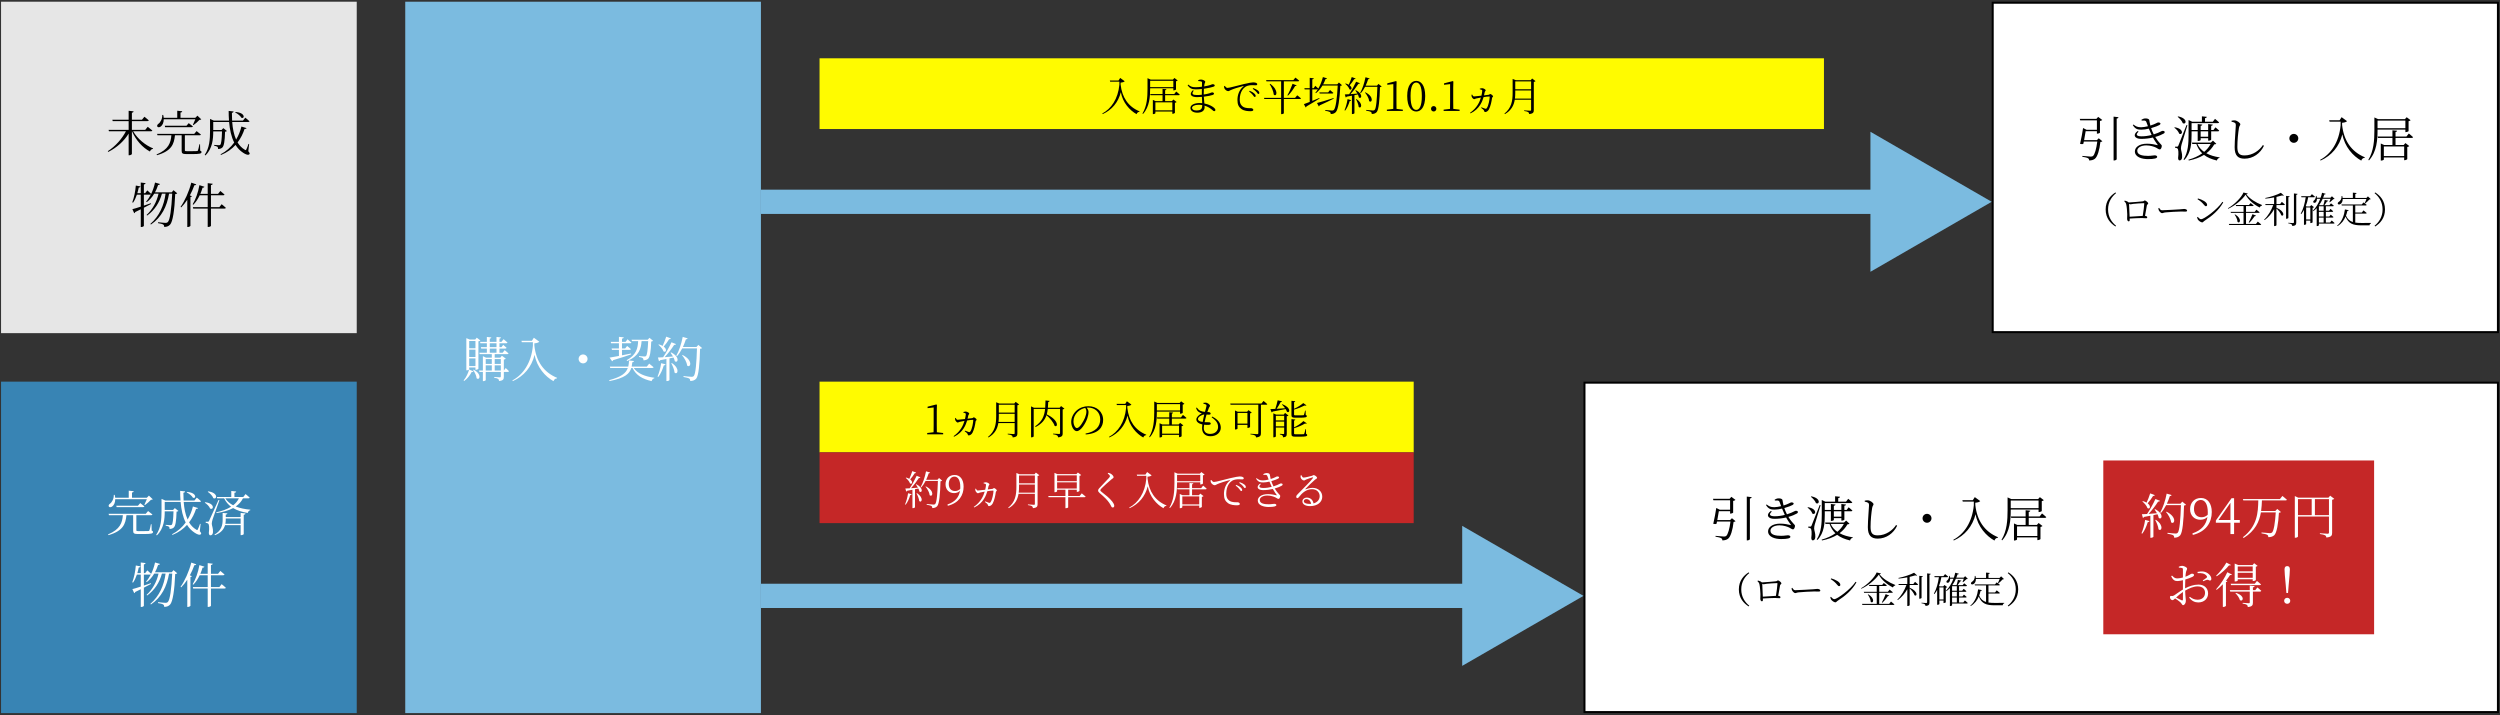 <svg width="940" height="269" viewBox="0 0 940 269" fill="none" xmlns="http://www.w3.org/2000/svg">
<rect x="0" y="0" width="940" height="269" fill="#333333" stroke="none"/>
<rect width="133.739" height="124.62" transform="translate(0.395 0.643)" fill="#E6E6E6"/>
<path d="M56.778 49.367H50.067C51.708 52.212 54.736 54.673 57.544 55.786L57.508 55.987C57.015 56.041 56.578 56.388 56.377 56.971C53.623 55.494 51.106 52.777 49.647 49.367H49.593V57.883C49.593 58.066 49.082 58.376 48.608 58.376H48.371V50.224C46.657 53.032 43.976 55.476 40.73 57.117L40.529 56.844C43.429 54.983 45.891 52.157 47.349 49.367H40.967L40.821 48.819H48.371V45.537H42.371L42.243 45.008H48.371V41.652L50.231 41.871C50.194 42.126 50.049 42.309 49.593 42.382V45.008H53.386L54.298 43.895C54.298 43.895 55.301 44.661 55.939 45.245C55.885 45.446 55.702 45.537 55.447 45.537H49.593V48.819H54.608L55.556 47.67C55.556 47.67 56.614 48.491 57.27 49.075C57.234 49.275 57.033 49.367 56.778 49.367ZM73.447 44.844H61.575C61.575 46.175 61.046 47.087 60.517 47.506C60.079 47.907 59.404 47.999 59.149 47.579C58.967 47.215 59.185 46.831 59.55 46.558C60.334 46.029 61.064 44.68 61.027 43.221H61.356C61.465 43.604 61.52 43.968 61.556 44.297H66.644V41.634L68.523 41.835C68.486 42.09 68.304 42.272 67.866 42.327V44.297H73.447L74.231 43.494L75.69 44.88C75.544 45.026 75.362 45.044 74.997 45.062C74.45 45.683 73.465 46.54 72.736 47.05L72.535 46.904C72.808 46.376 73.173 45.519 73.447 44.844ZM61.957 47.288H70.109L70.967 46.303C70.967 46.303 71.915 47.014 72.517 47.525C72.48 47.725 72.298 47.816 72.043 47.816H62.085L61.957 47.288ZM75.216 54.236L75.27 56.661C75.672 56.789 75.763 56.935 75.763 57.19C75.763 57.737 75.198 57.938 72.207 57.938H70.109C68.614 57.938 68.304 57.646 68.304 56.716V50.862H65.787C65.422 54.126 64.638 56.716 59.039 58.357L58.857 58.084C63.435 56.169 64.201 53.67 64.438 50.862H59.222L59.058 50.333H73.027L73.921 49.294C73.921 49.294 74.906 50.041 75.526 50.57C75.508 50.771 75.325 50.862 75.07 50.862H69.508V51.062V56.461C69.508 56.752 69.581 56.844 70.31 56.844H72.243C73.082 56.844 73.775 56.825 74.03 56.807C74.249 56.807 74.34 56.752 74.413 56.57C74.559 56.26 74.778 55.294 74.979 54.236H75.216ZM88.419 42.291L88.584 42.108C92.413 42.418 92.012 44.825 90.772 44.278C90.389 43.567 89.295 42.71 88.419 42.291ZM93.672 54.145L93.362 56.844C93.909 57.519 93.963 57.756 93.799 57.956C93.416 58.503 92.304 58.047 91.429 57.446C90.243 56.68 89.313 55.695 88.565 54.491C87.179 56.023 85.374 57.354 83.094 58.266L82.912 58.029C85.082 56.917 86.778 55.367 88.055 53.597C86.979 51.464 86.395 48.819 86.14 45.865H80.176V48.874H83.313L83.97 48.181L85.319 49.257C85.192 49.403 84.973 49.494 84.626 49.531C84.517 53.178 84.225 54.874 83.587 55.476C83.204 55.841 82.62 56.023 82 56.023C82 55.695 81.945 55.367 81.745 55.184C81.544 55.02 81.033 54.874 80.541 54.801V54.491C81.07 54.546 81.963 54.6 82.274 54.6C82.565 54.6 82.693 54.582 82.821 54.455C83.185 54.108 83.386 52.503 83.477 49.403H80.176C80.176 52.212 79.903 55.895 77.222 58.449L76.967 58.23C78.772 55.604 78.973 52.321 78.973 49.275V44.716L80.377 45.336H86.103C86.012 44.169 85.976 42.947 85.976 41.707L87.836 41.907C87.799 42.145 87.653 42.364 87.198 42.418C87.198 43.403 87.216 44.37 87.27 45.336H91.356L92.231 44.242C92.231 44.242 93.216 45.026 93.818 45.591C93.781 45.774 93.599 45.865 93.344 45.865H87.307C87.489 48.291 87.927 50.607 88.784 52.485C89.714 50.935 90.371 49.257 90.772 47.579L92.687 48.163C92.614 48.382 92.45 48.491 91.957 48.473C91.392 50.205 90.553 51.956 89.331 53.561C90.024 54.692 90.9 55.622 92.012 56.278C92.34 56.515 92.468 56.515 92.632 56.151C92.851 55.731 93.198 54.838 93.435 54.108L93.672 54.145ZM65.24 71.515L66.644 72.683C66.499 72.847 66.28 72.938 65.878 72.993C65.623 79.047 64.967 83.351 63.964 84.445C63.416 85.066 62.632 85.339 61.739 85.321C61.739 84.956 61.647 84.61 61.374 84.445C61.082 84.227 60.207 84.008 59.422 83.898L59.441 83.552C60.334 83.661 61.812 83.807 62.231 83.807C62.651 83.807 62.815 83.734 63.088 83.515C63.909 82.786 64.474 78.482 64.748 72.829H63.562C62.76 77.588 60.809 81.674 56.742 84.427L56.541 84.19C59.915 81.272 61.684 77.224 62.249 72.829H60.882C59.988 76.148 58.109 79.066 55.319 81.053L55.118 80.816C57.398 78.737 58.967 75.801 59.605 72.829H57.982C57.216 74.142 56.267 75.199 55.191 76.002L54.936 75.801C55.611 75.053 56.231 74.105 56.778 73.029C56.687 73.138 56.559 73.193 56.359 73.193H54.097V77.315C54.936 77.023 55.812 76.731 56.705 76.421L56.796 76.695C56.049 77.078 55.155 77.552 54.097 78.099V84.92C54.097 85.084 53.605 85.357 53.167 85.357H52.93V78.701C52.292 79.011 51.599 79.357 50.851 79.722C50.796 79.941 50.651 80.105 50.468 80.178L49.775 78.646C50.413 78.5 51.562 78.154 52.93 77.698V73.193H51.471C51.088 74.342 50.596 75.4 50.012 76.221L49.739 76.056C50.377 74.397 50.888 72.044 51.07 69.765L52.802 70.093C52.73 70.33 52.547 70.512 52.164 70.531C52.018 71.242 51.854 71.953 51.635 72.646H52.93V68.634L54.736 68.853C54.681 69.108 54.535 69.29 54.097 69.364V72.646H54.571L55.392 71.588C55.392 71.588 56.286 72.354 56.833 72.901V72.92C57.453 71.643 57.964 70.184 58.292 68.634L60.152 69.181C60.061 69.418 59.842 69.564 59.441 69.564C59.131 70.567 58.73 71.479 58.274 72.318H64.565L65.24 71.515ZM71.933 68.67L73.793 69.327C73.72 69.528 73.483 69.674 73.082 69.655C72.608 70.987 72.024 72.281 71.386 73.467L72.152 73.777C72.097 73.941 71.915 74.069 71.605 74.105V84.956C71.587 85.047 71.094 85.357 70.638 85.357H70.419V75.108C69.708 76.202 68.942 77.169 68.14 77.971L67.885 77.789C69.453 75.6 71.04 72.135 71.933 68.67ZM82.474 77.88L83.331 76.786C83.331 76.786 84.334 77.552 84.918 78.135C84.882 78.336 84.699 78.427 84.444 78.427H79.319V84.901C79.319 85.084 78.79 85.339 78.353 85.339H78.097V78.427H72.644L72.517 77.88H78.097V73.43H75.088C74.413 74.835 73.611 76.056 72.681 76.987L72.444 76.804C73.52 75.053 74.505 72.373 74.979 69.619L76.857 70.221C76.784 70.421 76.565 70.585 76.164 70.567C75.927 71.37 75.653 72.154 75.325 72.901H78.097V68.871L79.976 69.09C79.921 69.345 79.793 69.528 79.319 69.582V72.901H81.982L82.857 71.807C82.857 71.807 83.805 72.591 84.407 73.138C84.371 73.339 84.188 73.43 83.933 73.43H79.319V77.88H82.474Z" fill="black"/>
<rect x="749.255" y="1.023" width="189.97" height="123.86" fill="white"/>
<rect x="749.255" y="1.023" width="189.97" height="123.86" stroke="black" stroke-width="0.76"/>
<path d="M788.435 52.698L789.128 51.987L790.495 53.117C790.35 53.245 790.131 53.336 789.748 53.391C789.419 56.364 788.653 58.953 787.669 59.701C787.14 60.12 786.392 60.339 785.498 60.321C785.517 59.993 785.407 59.664 785.097 59.5C784.769 59.281 783.802 59.062 782.945 58.935L782.964 58.625C783.948 58.716 785.681 58.88 786.119 58.88C786.52 58.88 786.739 58.825 786.957 58.661C787.614 58.151 788.252 55.889 788.581 53.227H783.511L783.346 54.047C783.036 54.23 782.745 54.248 782.106 54.102C782.544 52.278 783.018 49.616 783.237 48.139L784.568 48.813H788.435V45.239H782.161L781.997 44.692H788.252L788.909 43.944L790.459 45.111C790.313 45.257 790.003 45.421 789.584 45.494V49.889C789.565 49.999 788.982 50.254 788.617 50.254H788.435V49.342H784.204C784.058 50.236 783.839 51.531 783.62 52.698H788.435ZM794.708 43.853L796.55 44.072C796.495 44.327 796.35 44.528 795.875 44.582V59.865C795.875 60.047 795.365 60.339 794.927 60.339H794.708V43.853ZM805.267 45.348L805.195 45.002C805.723 44.692 806.143 44.528 806.69 44.528C807.346 44.528 808.04 44.673 808.131 45.184C808.24 45.768 808.35 46.497 808.532 47.208C810.429 46.643 811.14 46.041 811.432 46.041C811.851 46.041 812.325 46.133 812.343 46.479C812.343 46.661 812.216 46.825 811.942 47.008C811.559 47.245 810.301 47.756 808.824 48.175C809.061 48.886 809.371 49.67 809.808 50.528C810.392 50.345 810.939 50.145 811.413 49.944C812.581 49.47 812.781 49.215 813.073 49.215C813.529 49.178 813.93 49.306 813.93 49.67C813.93 49.853 813.857 50.053 813.511 50.236C812.836 50.637 811.742 51.111 810.356 51.494C811.778 53.847 812.836 54.357 812.836 54.831C812.836 55.397 812.526 56.181 812.088 56.181C811.65 56.181 811.359 55.853 810.629 55.488C809.954 55.16 808.514 54.667 807.018 54.667C805.067 54.667 803.608 55.488 803.608 56.692C803.608 58.388 805.924 58.607 807.657 58.607C809.024 58.607 809.462 58.406 810.173 58.406C810.72 58.406 811.103 58.643 811.103 58.99C811.103 59.537 809.973 59.828 807.62 59.828C805.34 59.828 802.714 59.062 802.714 56.929C802.714 55.47 804.21 54.029 807.292 54.029C808.951 54.029 810.264 54.357 811.122 54.558C811.359 54.631 811.377 54.576 811.249 54.394C810.939 53.938 810.191 53.008 809.498 51.713C808.204 52.023 806.69 52.224 805.085 52.224C802.532 52.224 801.802 50.637 803.79 49.251L804.1 49.525C802.97 50.528 803.207 51.257 805.231 51.257C806.544 51.257 807.839 51.056 809.006 50.746C808.66 50.035 808.313 49.233 807.967 48.376C807.018 48.613 806.015 48.759 805.14 48.759C803.881 48.759 802.878 48.613 801.93 47.026L802.185 46.825C803.079 47.5 803.626 47.847 805.067 47.847C805.723 47.847 806.708 47.683 807.62 47.464C807.419 46.971 807.255 46.479 807.073 45.987C806.927 45.567 806.763 45.367 806.198 45.33C805.888 45.312 805.577 45.33 805.267 45.348ZM818.799 43.926L818.982 43.762C822.793 44.528 821.991 47.081 820.714 46.297C820.441 45.476 819.529 44.491 818.799 43.926ZM817.541 48.011L817.723 47.847C821.426 48.485 820.623 51.02 819.365 50.254C819.128 49.452 818.289 48.522 817.541 48.011ZM822.137 47.008L822.465 47.099C821.808 49.324 820.514 53.464 820.277 54.303C820.131 54.868 820.021 55.433 820.04 55.889C820.058 56.692 820.55 57.567 820.477 59.062C820.441 59.847 820.094 60.321 819.511 60.321C819.182 60.321 818.982 59.974 818.964 59.409C819.201 57.549 819.091 56.072 818.708 55.816C818.471 55.634 818.216 55.579 817.815 55.543V55.142H818.617C818.818 55.142 818.891 55.142 819.055 54.777C819.328 54.139 819.328 54.139 822.137 47.008ZM830.271 49.379H827.444V51.421H830.271V49.379ZM824.033 49.379V50.655C824.033 53.664 823.869 57.512 821.298 60.139L821.006 59.974C822.739 57.257 822.903 53.883 822.903 50.655V45.129L824.252 45.768H827.918V43.743L829.76 43.926C829.723 44.181 829.541 44.364 829.085 44.436V45.768H832.021L832.842 44.692C832.842 44.692 833.809 45.458 834.392 46.023C834.337 46.205 834.191 46.297 833.936 46.297H824.033V48.886H826.331V46.643L828.064 46.844C828.027 47.081 827.863 47.245 827.444 47.3V48.886H830.271V46.643L832.021 46.844C831.985 47.081 831.821 47.245 831.401 47.3V48.886H832.258L833.006 47.883C833.006 47.883 833.9 48.594 834.429 49.105C834.374 49.306 834.228 49.379 833.973 49.379H831.401V52.515C831.401 52.643 830.909 52.898 830.489 52.898H830.271V51.968H827.444V52.643C827.444 52.771 826.951 53.008 826.55 53.008H826.331V49.379H824.033ZM831.201 54.139H826.24C826.824 55.379 827.663 56.345 828.757 57.111C829.796 56.254 830.617 55.251 831.201 54.139ZM832.076 52.88L833.334 54.066C833.188 54.212 832.988 54.266 832.568 54.284C831.821 55.579 830.836 56.692 829.596 57.622C830.964 58.388 832.623 58.88 834.556 59.172L834.538 59.373C834.046 59.446 833.699 59.792 833.535 60.357C831.565 59.883 829.96 59.227 828.702 58.242C827.152 59.19 825.255 59.901 822.994 60.357L822.848 60.047C824.854 59.482 826.605 58.68 828.027 57.658C827.079 56.746 826.35 55.597 825.821 54.139H824.307L824.143 53.61H831.274L832.076 52.88ZM840.246 46.151C839.954 45.987 839.535 45.841 839.061 45.768V45.385C839.535 45.294 839.918 45.239 840.246 45.257C841.103 45.294 842.362 46.224 842.362 46.734C842.362 47.117 842.015 47.245 841.851 48.102C841.559 49.816 841.249 52.771 841.249 55.251C841.249 57.567 841.924 58.443 843.93 58.443C847.067 58.443 849.62 56.473 850.842 54.54L851.243 54.813C849.894 57.676 847.158 59.664 843.93 59.664C841.486 59.664 840.228 58.479 840.228 55.36C840.228 52.534 840.666 48.248 840.666 47.19C840.666 46.534 840.556 46.333 840.246 46.151ZM864.155 52.023C864.155 52.953 863.407 53.701 862.477 53.701C861.547 53.701 860.799 52.953 860.799 52.023C860.799 51.093 861.547 50.345 862.477 50.345C863.407 50.345 864.155 51.093 864.155 52.023ZM879.693 45.221L880.441 44.053L882.483 45.549C882.191 45.895 881.535 46.096 880.623 46.169L880.641 47.062C881.261 52.771 884.052 57.038 889.176 59.136L889.103 59.354C888.483 59.373 888.1 59.719 887.827 60.394C884.763 58.698 881.553 55.16 880.733 50.491C879.547 55.123 876.702 58.479 872.544 60.376L872.362 60.102C876.41 57.95 879.474 53.519 880.076 47.117V45.749H875.918L875.772 45.221H879.693ZM904.422 45.348H893.954V48.193H904.422V45.348ZM904.422 48.722H893.954V48.977C893.954 52.333 893.736 57.02 890.745 60.303L890.489 60.12C892.532 56.765 892.769 52.698 892.769 48.996V44.163L894.191 44.801H904.24L904.915 44.072L906.392 45.202C906.283 45.348 905.973 45.494 905.626 45.567V49.288C905.608 49.397 905.006 49.67 904.605 49.67H904.422V48.722ZM903.967 55.069H896.325V58.68H903.967V55.069ZM904.824 51.33L905.717 50.199C905.717 50.199 906.72 50.983 907.322 51.567C907.267 51.768 907.103 51.859 906.848 51.859H900.72V54.522H903.784L904.441 53.792L905.9 54.923C905.772 55.069 905.498 55.196 905.134 55.288V59.828C905.116 59.938 904.532 60.23 904.149 60.23H903.967V59.208H896.325V59.993C896.325 60.102 895.815 60.376 895.34 60.376H895.176V53.956L896.435 54.522H899.553V51.859H894.137L893.991 51.33H899.553V48.996L901.304 49.16C901.267 49.397 901.14 49.561 900.72 49.634V51.33H904.824ZM791.728 78.756C791.728 75.459 793.561 73.531 795.407 72.354L795.64 72.628C794.053 73.914 792.631 75.883 792.631 78.756C792.631 81.628 794.053 83.597 795.64 84.883L795.407 85.157C793.561 83.981 791.728 82.052 791.728 78.756ZM800.741 81.491C802.205 81.395 804.393 81.231 805.665 81.177C805.925 79.617 806.24 77.306 806.24 76.54C806.24 76.43 806.199 76.389 806.076 76.389C805.2 76.389 802.903 76.567 802.15 76.649C801.699 76.69 801.316 76.827 801.07 76.827C800.919 76.827 800.714 76.745 800.523 76.649C800.564 77.484 800.687 79.973 800.741 81.491ZM800.386 76.129C801.74 76.075 805.118 75.774 805.652 75.705C806.131 75.664 806.185 75.364 806.445 75.364C806.787 75.364 807.731 76.129 807.731 76.458C807.731 76.772 807.307 76.868 807.225 77.237C807.102 77.839 806.801 79.686 806.527 81.177C807.02 81.218 807.362 81.409 807.362 81.669C807.362 81.901 807.252 82.066 806.965 82.066C806.664 82.066 805.939 81.984 805.31 81.984C804.243 81.984 802.396 82.079 800.755 82.175C800.769 82.353 800.769 82.517 800.769 82.722C800.769 83.064 800.646 83.228 800.358 83.228C800.099 83.228 799.798 82.859 799.798 82.298C799.798 82.025 799.839 81.177 799.839 80.588C799.825 79.562 799.661 77.607 799.456 76.8C799.333 76.307 799.1 75.993 798.717 75.651L798.909 75.418C799.483 75.582 799.934 75.719 800.386 76.129ZM811.561 78.249L811.834 78.167C812.135 78.632 812.354 79.056 812.928 79.056C814.146 79.056 818.933 78.742 819.562 78.715C820.479 78.646 820.862 78.564 821.217 78.564C821.737 78.564 822.352 78.797 822.352 79.166C822.352 79.412 822.216 79.562 821.751 79.562C821.272 79.562 820.793 79.535 819.959 79.535C819.097 79.535 815.254 79.74 814.228 79.864C813.448 79.945 813.298 80.151 812.901 80.151C812.518 80.151 811.875 79.481 811.684 79.015C811.588 78.756 811.574 78.523 811.561 78.249ZM826.271 74.898L826.435 74.611C827.994 75.049 829.882 75.979 829.882 77.032C829.882 77.333 829.69 77.538 829.403 77.538C829.184 77.538 829.006 77.388 828.651 76.964C827.994 76.17 827.474 75.692 826.271 74.898ZM827.625 82.435C828.678 82.435 833.684 78.81 835.626 75.897L835.941 76.102C834.3 79.015 831.755 81.204 828.76 83.119C828.486 83.283 828.336 83.625 828.035 83.625C827.502 83.625 826.681 82.982 826.407 82.572C826.271 82.339 826.148 81.901 826.12 81.683L826.339 81.546C826.749 81.997 827.187 82.435 827.625 82.435ZM848.237 84.199L848.935 83.324C848.935 83.324 849.714 83.939 850.221 84.391C850.179 84.528 850.043 84.596 849.838 84.596H838.17L838.047 84.199H843.573V80.041H838.827L838.704 79.658H843.573V77.47H840.769L840.66 77.073H845.611L846.227 76.348C846.227 76.348 846.924 76.854 847.376 77.251C847.335 77.401 847.211 77.47 847.02 77.47H844.503V79.658H847.759L848.415 78.838C848.415 78.838 849.167 79.412 849.632 79.836C849.591 79.973 849.468 80.041 849.277 80.041H844.503V84.199H848.237ZM840.208 80.684L840.386 80.602C843.135 82.243 842.205 84.281 841.316 83.447C841.289 82.544 840.714 81.409 840.208 80.684ZM845.707 83.775L845.502 83.638C845.939 82.886 846.514 81.655 846.924 80.534L848.265 81.067C848.196 81.218 848.046 81.327 847.759 81.286C847.143 82.202 846.377 83.16 845.707 83.775ZM843.546 72.382L845.16 72.778C845.132 72.942 844.955 73.025 844.613 73.038C845.844 74.721 848.141 76.157 850.521 77.087L850.508 77.292C850.097 77.374 849.755 77.689 849.66 78.031C847.444 76.923 845.351 75.145 844.353 73.202C843.04 75.131 840.331 77.347 837.787 78.509L837.692 78.318C839.976 77.032 842.78 74.31 843.546 72.382ZM857.333 76.718L857.976 75.897C857.976 75.897 858.687 76.485 859.125 76.895C859.084 77.046 858.961 77.114 858.769 77.114H855.952V78.113C859.371 79.576 858.728 81.642 857.771 80.958C857.538 80.123 856.676 79.084 855.952 78.386V84.705C855.952 84.787 855.637 85.006 855.213 85.006H855.062V78.674C854.187 80.26 852.983 81.655 851.506 82.763L851.328 82.572C852.833 81.135 854.023 79.084 854.734 77.114H851.848L851.739 76.718H855.062V74.228C854.009 74.433 852.874 74.597 851.793 74.693L851.739 74.447C853.845 74.05 856.348 73.189 857.607 72.491L858.742 73.49C858.619 73.613 858.359 73.613 858.031 73.49C857.456 73.681 856.731 73.873 855.952 74.05V76.718H857.333ZM860.424 74.174V81.942C860.424 82.066 860.055 82.257 859.727 82.257H859.562V73.654L860.917 73.804C860.876 73.996 860.752 74.132 860.424 74.174ZM862.517 72.737L863.898 72.901C863.857 73.093 863.721 73.216 863.392 73.257V83.652C863.392 84.404 863.228 84.856 861.929 84.993C861.874 84.705 861.792 84.473 861.628 84.336C861.395 84.172 861.026 84.062 860.383 83.967V83.762C860.383 83.762 861.874 83.885 862.161 83.885C862.435 83.885 862.517 83.789 862.517 83.57V72.737ZM867.113 82.531H868.686V78.003H867.113V82.531ZM869.028 77.1L870.067 77.894C869.971 77.99 869.78 78.099 869.534 78.14V83.625C869.52 83.693 869.096 83.885 868.809 83.885H868.686V82.941H867.113V84.268C867.113 84.336 866.825 84.541 866.415 84.541H866.292V78.961C865.991 79.508 865.649 80.028 865.266 80.52L865.061 80.342C866.059 78.619 866.62 76.389 866.948 74.174H865.335L865.239 73.763H868.645L869.274 72.997C869.274 72.997 869.971 73.544 870.423 73.955C870.382 74.105 870.259 74.174 870.067 74.174H867.879C867.673 75.35 867.386 76.458 866.976 77.484L867.277 77.62H868.576L869.028 77.1ZM871.9 81.819V83.666H873.692V81.819H871.9ZM873.692 77.552H871.9V79.248H873.692V77.552ZM873.692 81.423V79.658H871.9V81.423H873.692ZM876.113 83.666L876.714 82.914C876.714 82.914 877.385 83.447 877.795 83.857C877.768 84.008 877.645 84.076 877.467 84.076H871.9V84.719C871.9 84.787 871.64 85.006 871.216 85.006H871.079V78.263C870.683 78.674 870.259 79.07 869.78 79.412L869.616 79.262C870.86 78.072 871.79 76.389 872.42 74.748H871.175C871.161 75.377 870.956 75.842 870.71 76.088C870.436 76.307 869.985 76.362 869.821 76.075C869.698 75.801 869.835 75.514 870.108 75.35C870.477 75.062 870.819 74.324 870.792 73.667H871.024C871.093 73.914 871.134 74.132 871.148 74.351H872.556C872.789 73.708 872.967 73.066 873.09 72.477L874.471 72.874C874.417 73.038 874.293 73.12 873.938 73.12C873.815 73.517 873.664 73.927 873.5 74.351H876.263L876.81 73.79L877.809 74.762C877.699 74.871 877.576 74.885 877.303 74.898C876.988 75.24 876.414 75.76 876.031 76.047L875.839 75.965C875.962 75.651 876.154 75.158 876.29 74.748H873.336C872.98 75.541 872.543 76.362 871.996 77.128L872.064 77.155H873.582C873.787 76.567 873.979 75.76 874.088 75.172L875.415 75.473C875.36 75.637 875.21 75.76 874.923 75.76C874.676 76.198 874.335 76.704 873.979 77.155H875.866L876.455 76.458C876.455 76.458 877.111 76.95 877.521 77.333C877.48 77.484 877.357 77.552 877.166 77.552H874.526V79.248H875.702L876.263 78.55C876.263 78.55 876.892 79.043 877.289 79.439C877.248 79.59 877.125 79.658 876.933 79.658H874.526V81.423H875.798L876.359 80.712C876.359 80.712 876.988 81.218 877.385 81.6C877.357 81.751 877.221 81.819 877.043 81.819H874.526V83.666H876.113ZM889.777 74.83H880.859C880.873 75.787 880.462 76.417 880.052 76.69C879.696 76.95 879.19 76.977 879.026 76.649C878.917 76.376 879.094 76.088 879.368 75.911C879.983 75.582 880.517 74.693 880.435 73.695L880.681 73.681C880.763 73.955 880.804 74.201 880.831 74.433H884.675V72.436L886.084 72.573C886.056 72.765 885.92 72.901 885.591 72.956V74.433H889.763L890.338 73.845L891.404 74.857C891.309 74.953 891.145 74.981 890.885 75.008C890.502 75.459 889.804 76.129 889.284 76.512L889.107 76.403C889.325 75.993 889.599 75.35 889.777 74.83ZM885.578 80.315V83.693C886.275 83.803 887.082 83.844 888.012 83.844C888.833 83.844 890.625 83.844 891.5 83.816V84.008C891.158 84.076 890.98 84.364 890.953 84.733H887.958C884.784 84.733 883.047 84.145 881.939 81.436C881.351 82.818 880.407 84.131 878.903 85.02L878.766 84.856C880.613 83.365 881.42 80.903 881.693 78.742L883.102 79.029C883.061 79.221 882.897 79.33 882.596 79.344C882.473 79.918 882.309 80.506 882.09 81.094C882.692 82.421 883.512 83.119 884.675 83.488V77.265H880.503L880.394 76.868H888.026L888.683 76.116C888.683 76.116 889.407 76.649 889.886 77.046C889.845 77.196 889.708 77.265 889.517 77.265H885.578V79.918H888.04L888.683 79.111C888.683 79.111 889.407 79.672 889.886 80.096C889.845 80.246 889.695 80.315 889.503 80.315H885.578ZM892.841 72.628L893.073 72.354C894.92 73.531 896.752 75.459 896.752 78.756C896.752 82.052 894.92 83.981 893.073 85.157L892.841 84.883C894.427 83.597 895.85 81.628 895.85 78.756C895.85 75.883 894.427 73.914 892.841 72.628Z" fill="black"/>
<rect width="377.66" height="26.596" transform="translate(308.146 21.92)" fill="#FFFB00"/>
<path d="M420.567 30.274L421.19 29.301L422.892 30.548C422.649 30.836 422.102 31.003 421.342 31.064L421.357 31.809C421.874 36.566 424.199 40.122 428.47 41.87L428.409 42.052C427.892 42.067 427.573 42.356 427.345 42.918C424.792 41.505 422.117 38.557 421.433 34.666C420.446 38.526 418.075 41.323 414.61 42.903L414.458 42.675C417.832 40.882 420.385 37.189 420.886 31.855V30.715H417.421L417.3 30.274H420.567ZM441.175 30.38H432.452V32.751H441.175V30.38ZM441.175 33.192H432.452V33.405C432.452 36.201 432.269 40.107 429.777 42.842L429.564 42.69C431.266 39.894 431.464 36.505 431.464 33.42V29.392L432.649 29.924H441.023L441.585 29.317L442.816 30.259C442.725 30.38 442.467 30.502 442.178 30.563V33.663C442.163 33.754 441.661 33.982 441.327 33.982H441.175V33.192ZM440.795 38.481H434.427V41.49H440.795V38.481ZM441.509 35.365L442.254 34.423C442.254 34.423 443.09 35.076 443.592 35.563C443.546 35.73 443.409 35.806 443.196 35.806H438.09V38.025H440.643L441.19 37.417L442.406 38.359C442.3 38.481 442.072 38.587 441.768 38.663V42.447C441.753 42.538 441.266 42.782 440.947 42.782H440.795V41.931H434.427V42.584C434.427 42.675 434.002 42.903 433.607 42.903H433.47V37.554L434.519 38.025H437.117V35.806H432.604L432.482 35.365H437.117V33.42L438.576 33.557C438.546 33.754 438.44 33.891 438.09 33.952V35.365H441.509ZM449.777 41.535C451.616 41.535 452.026 40.958 452.041 39.514C451.601 39.438 451.13 39.392 450.658 39.392C449.169 39.392 448.212 39.94 448.212 40.563C448.212 41.095 448.759 41.535 449.777 41.535ZM452.604 35.198V35.532C453.424 35.426 454.184 35.259 454.792 35.061C455.294 34.894 455.567 34.727 455.75 34.727C456.069 34.727 456.464 34.879 456.464 35.198C456.464 35.426 456.297 35.578 456.023 35.684C455.446 35.897 454.123 36.186 452.634 36.353C452.68 37.341 452.771 38.192 452.847 38.906C454.731 39.271 456.023 40.122 456.464 40.517C456.798 40.791 456.981 41.064 456.981 41.353C456.981 41.642 456.813 41.794 456.57 41.794C456.297 41.794 456.13 41.642 455.856 41.383C455.081 40.669 454.063 40.076 452.908 39.727C452.923 39.94 452.938 40.137 452.938 40.335C452.938 41.627 451.874 42.371 450.187 42.371C448.698 42.371 447.604 41.687 447.604 40.608C447.604 39.408 449.169 38.739 451.069 38.739C451.403 38.739 451.722 38.754 452.026 38.785C451.996 38.177 451.95 37.356 451.92 36.429C451.297 36.49 450.674 36.52 450.066 36.52C447.938 36.52 446.889 35.532 448.516 33.921L448.835 34.104C447.862 35.365 448.5 35.73 450.02 35.73C450.628 35.73 451.266 35.7 451.889 35.623V35.016C451.889 34.514 451.889 33.982 451.905 33.465C451.145 33.541 450.354 33.602 449.625 33.602C448.212 33.602 447.315 33.237 446.54 32.022L446.798 31.809C447.543 32.432 448.06 32.797 449.488 32.797C450.263 32.797 451.114 32.721 451.92 32.614C451.95 31.839 451.965 31.247 451.965 31.11C451.965 30.806 451.905 30.73 451.661 30.639C451.342 30.548 451.038 30.517 450.552 30.472L450.506 30.152C450.795 30.016 451.16 29.909 451.57 29.909C452.224 29.909 453.166 30.335 453.166 30.73C453.166 31.049 452.968 31.171 452.892 31.566C452.847 31.824 452.801 32.128 452.756 32.493C453.743 32.326 454.595 32.113 455.066 31.961C455.476 31.824 455.734 31.657 455.947 31.657C456.312 31.657 456.737 31.809 456.737 32.128C456.737 32.386 456.525 32.508 456.236 32.614C455.689 32.812 454.275 33.146 452.664 33.374C452.634 33.876 452.604 34.484 452.604 35.198ZM460.263 32.386L460.552 32.295C460.765 32.69 461.175 33.055 461.509 33.055C462.3 33.055 465.233 32.174 467.74 31.596C469.488 31.186 470.674 30.973 471.19 30.973C471.585 30.973 472.026 31.034 472.269 31.14C472.604 31.292 472.725 31.459 472.725 31.672C472.725 31.885 472.543 32.067 472.209 32.067C471.92 32.067 471.464 32.022 470.902 32.022C470.172 32.022 469.108 32.113 468.348 32.584C467.664 32.994 466.145 34.408 466.145 37.447C466.145 39.104 466.829 39.788 467.437 40.168C468.424 40.76 469.762 40.669 470.385 40.669C470.75 40.669 471.251 40.928 471.251 41.307C471.251 41.672 470.841 41.809 470.157 41.809C469.275 41.809 467.771 41.748 466.737 40.958C465.78 40.259 465.278 39.347 465.278 37.63C465.278 35.836 465.841 33.83 467.558 32.478C467.664 32.386 467.649 32.295 467.482 32.341C465.78 32.751 463.622 33.465 462.71 33.891C462.406 34.028 462.102 34.271 461.783 34.271C461.221 34.271 460.461 33.602 460.324 33.086C460.263 32.842 460.278 32.614 460.263 32.386ZM471.023 33.389L471.221 33.116C471.981 33.405 472.588 33.694 472.938 33.997C473.348 34.332 473.5 34.62 473.5 34.94C473.5 35.198 473.379 35.335 473.151 35.335C472.908 35.335 472.756 34.985 472.437 34.605C472.087 34.225 471.707 33.861 471.023 33.389ZM469.671 34.392L469.883 34.134C470.643 34.438 471.236 34.803 471.616 35.152C471.981 35.502 472.133 35.76 472.133 36.064C472.133 36.307 471.996 36.459 471.768 36.459C471.54 36.459 471.373 36.11 471.069 35.715C470.734 35.35 470.324 34.864 469.671 34.392ZM486.95 36.794L487.756 35.836C487.756 35.836 488.637 36.49 489.169 36.991C489.139 37.158 488.987 37.234 488.774 37.234H482.725V42.569C482.725 42.66 482.391 42.918 481.859 42.918H481.707V37.234H475.385L475.263 36.794H481.707V30.578H476.19L476.054 30.137H486.281L487.072 29.18C487.072 29.18 487.953 29.833 488.5 30.335C488.47 30.502 488.318 30.578 488.09 30.578H482.725V36.794H486.95ZM477.391 31.627L477.604 31.52C480.978 33.997 480.005 36.596 478.941 35.593C478.85 34.332 478.06 32.69 477.391 31.627ZM484.275 35.958L484.063 35.806C484.686 34.757 485.461 33.055 486.008 31.505L487.543 32.113C487.482 32.265 487.285 32.386 486.965 32.356C486.206 33.694 485.218 35.046 484.275 35.958ZM501.403 36.87L501.479 37.098C500.233 37.706 498.5 38.587 496.175 39.636C496.13 39.803 495.993 39.97 495.871 40.016L495.187 38.724C496.236 38.496 498.789 37.69 501.403 36.87ZM499.382 34.742L500.081 33.845C500.081 33.845 500.841 34.484 501.342 34.925C501.297 35.092 501.145 35.168 500.932 35.168H496.19L496.069 34.742H499.382ZM503.424 31.019L504.595 32.037C504.488 32.174 504.291 32.25 503.956 32.28C503.728 37.31 503.166 41.171 502.285 42.128C501.798 42.645 501.175 42.888 500.354 42.873C500.354 42.569 500.278 42.28 500.035 42.128C499.762 41.946 498.987 41.748 498.272 41.642L498.303 41.353C499.108 41.444 500.43 41.566 500.81 41.566C501.175 41.566 501.312 41.52 501.525 41.338C502.239 40.684 502.756 36.855 502.984 32.158H497.254C496.57 33.283 495.734 34.301 494.792 35.031L494.579 34.864C494.914 34.499 495.233 34.058 495.522 33.572C495.476 33.587 495.415 33.602 495.354 33.602H493.424V37.934C494.245 37.599 495.157 37.219 496.054 36.839L496.145 37.052C494.99 37.751 493.379 38.8 491.236 40.016C491.19 40.183 491.069 40.35 490.947 40.411L490.263 39.149C490.719 39.013 491.494 38.709 492.452 38.329V33.602H490.552L490.446 33.161H492.452V29.271L493.987 29.438C493.956 29.651 493.819 29.788 493.424 29.833V33.161H493.926L494.564 32.265C494.564 32.265 495.248 32.873 495.689 33.313C496.418 32.052 497.026 30.502 497.406 28.982L498.971 29.453C498.911 29.62 498.728 29.742 498.394 29.742C498.151 30.396 497.862 31.064 497.512 31.703H502.832L503.424 31.019ZM508.257 28.967L509.716 29.514C509.655 29.666 509.473 29.788 509.169 29.773C508.652 30.578 508.06 31.444 507.467 32.083C508.683 32.994 508.136 34.073 507.406 33.587C507.193 32.888 506.449 32.022 505.81 31.52L505.962 31.383C506.449 31.52 506.829 31.687 507.133 31.87C507.528 31.064 507.938 29.97 508.257 28.967ZM505.765 41.596L505.537 41.459C506.008 40.396 506.464 38.785 506.677 37.28L508.044 37.645C507.984 37.827 507.832 37.964 507.497 37.979C507.102 39.317 506.494 40.684 505.765 41.596ZM509.838 37.31L510.05 37.25C512.71 39.058 511.783 41.064 510.871 40.228C510.795 39.317 510.278 38.101 509.838 37.31ZM509.625 34.013L509.807 33.906C512.725 35.426 511.889 37.402 510.947 36.657C510.886 36.307 510.734 35.912 510.552 35.502C510.157 35.593 509.731 35.684 509.275 35.776V42.554C509.275 42.645 508.941 42.888 508.47 42.888H508.318V35.973C507.725 36.095 507.072 36.216 506.373 36.338C506.281 36.52 506.145 36.627 505.978 36.642L505.658 35.502C506.023 35.502 506.585 35.472 507.285 35.426C508.227 34.028 509.275 32.128 509.899 30.73L511.327 31.292C511.251 31.459 511.038 31.581 510.734 31.551C510.035 32.675 508.88 34.195 507.771 35.396C508.546 35.335 509.443 35.259 510.385 35.183C510.142 34.757 509.868 34.332 509.625 34.013ZM518.318 31.551L519.503 32.538C519.397 32.66 519.199 32.751 518.865 32.782C518.743 37.569 518.409 41.231 517.649 42.128C517.193 42.63 516.585 42.858 515.78 42.858C515.78 42.538 515.719 42.265 515.476 42.098C515.202 41.9 514.382 41.733 513.668 41.596L513.683 41.323C514.488 41.414 515.841 41.551 516.221 41.551C516.57 41.551 516.692 41.49 516.874 41.323C517.467 40.76 517.756 37.098 517.892 32.645H513.272C512.786 33.587 512.239 34.423 511.646 35.076L511.418 34.925C512.239 33.481 513.014 31.232 513.424 29.043L514.974 29.499C514.899 29.681 514.731 29.803 514.427 29.803C514.154 30.639 513.835 31.459 513.485 32.219H517.725L518.318 31.551ZM513.227 34.803L513.394 34.712C516.829 36.444 515.856 38.921 514.807 38.025C514.716 36.961 513.926 35.623 513.227 34.803ZM525.096 40.943L527.467 41.231V41.718H521.464V41.231L523.865 40.943C523.88 40.031 523.895 39.134 523.895 38.237V31.627L521.616 31.885V31.338L524.899 30.487L525.126 30.654L525.066 33.025V38.237C525.066 39.134 525.081 40.031 525.096 40.943ZM530.371 36.08C530.371 40.213 531.419 41.323 532.513 41.323C533.577 41.323 534.611 40.198 534.611 36.08C534.611 32.143 533.577 31.034 532.513 31.034C531.419 31.034 530.371 32.143 530.371 36.08ZM532.513 30.411C534.231 30.411 535.872 31.961 535.872 36.08C535.872 40.38 534.231 41.931 532.513 41.931C530.781 41.931 529.109 40.38 529.109 36.08C529.109 31.961 530.781 30.411 532.513 30.411ZM539.065 41.915C538.487 41.915 538.062 41.459 538.062 40.912C538.062 40.35 538.487 39.879 539.065 39.879C539.642 39.879 540.068 40.35 540.068 40.912C540.068 41.459 539.642 41.915 539.065 41.915ZM546.438 40.943L548.809 41.231V41.718H542.806V41.231L545.207 40.943C545.222 40.031 545.237 39.134 545.237 38.237V31.627L542.958 31.885V31.338L546.24 30.487L546.468 30.654L546.408 33.025V38.237C546.408 39.134 546.423 40.031 546.438 40.943ZM556.409 33.557L556.393 33.344C556.636 33.268 557.016 33.161 557.275 33.161C557.791 33.161 558.612 33.633 558.612 33.937C558.612 34.241 558.354 34.241 558.247 34.681C558.187 34.97 558.08 35.426 557.989 35.852C558.688 35.76 559.326 35.684 559.722 35.639C560.026 35.608 560.132 35.335 560.345 35.335C560.618 35.335 561.393 35.943 561.393 36.231C561.393 36.505 561.074 36.49 561.013 36.839C560.816 38.283 560.481 39.849 559.828 41.14C559.524 41.718 558.931 42.128 558.46 42.128C558.202 42.128 558.095 42.007 558.035 41.718C557.928 41.307 557.594 41.095 556.895 40.548L557.032 40.35C557.579 40.578 558.156 40.806 558.415 40.867C558.719 40.943 558.825 40.928 558.977 40.73C559.706 39.849 560.132 37.143 560.132 36.414C560.132 36.338 560.086 36.277 559.995 36.277C559.448 36.277 558.521 36.399 557.822 36.52C557.396 37.979 556.378 40.973 552.913 42.63L552.731 42.417C555.39 40.548 556.317 38.359 556.834 36.672C556.165 36.779 555.314 36.961 554.995 37.037C554.646 37.128 554.524 37.295 554.281 37.295C553.962 37.295 553.475 36.703 553.369 36.399C553.278 36.156 553.278 35.882 553.308 35.608L553.521 35.548C553.703 35.897 553.886 36.262 554.235 36.262C554.57 36.262 555.785 36.125 557.016 35.973C557.168 35.35 557.32 34.514 557.32 34.165C557.32 33.952 557.275 33.845 557.092 33.769C556.895 33.678 556.606 33.617 556.409 33.557ZM569.615 37.067H575.694V34.013H569.737V34.894C569.737 35.623 569.706 36.353 569.615 37.067ZM575.694 30.608H569.737V33.557H575.694V30.608ZM576.074 29.514L577.366 30.502C577.26 30.623 577.016 30.76 576.712 30.806V41.383C576.712 42.204 576.53 42.736 574.98 42.888C574.919 42.569 574.813 42.295 574.585 42.143C574.326 41.976 573.871 41.839 573.08 41.733V41.49C573.08 41.49 574.919 41.627 575.299 41.627C575.633 41.627 575.694 41.52 575.694 41.262V37.493H569.554C569.22 39.56 568.293 41.49 565.861 42.903L565.664 42.706C568.278 40.654 568.749 37.994 568.749 34.909V29.666L569.934 30.152H575.557L576.074 29.514Z" fill="black"/>
<rect width="223.404" height="26.596" transform="translate(308.146 143.5)" fill="#FFFB00"/>
<path d="M352.256 162.523L354.627 162.812V163.298H348.624V162.812L351.025 162.523C351.041 161.611 351.056 160.715 351.056 159.818V153.207L348.776 153.466V152.918L352.059 152.067L352.287 152.235L352.226 154.605V159.818C352.226 160.715 352.241 161.611 352.256 162.523ZM362.227 155.137L362.212 154.924C362.455 154.848 362.835 154.742 363.093 154.742C363.61 154.742 364.431 155.213 364.431 155.517C364.431 155.821 364.172 155.821 364.066 156.262C364.005 156.551 363.899 157.007 363.807 157.432C364.507 157.341 365.145 157.265 365.54 157.219C365.844 157.189 365.95 156.915 366.163 156.915C366.437 156.915 367.212 157.523 367.212 157.812C367.212 158.086 366.893 158.07 366.832 158.42C366.634 159.864 366.3 161.429 365.646 162.721C365.342 163.298 364.75 163.709 364.279 163.709C364.02 163.709 363.914 163.587 363.853 163.298C363.747 162.888 363.412 162.675 362.713 162.128L362.85 161.931C363.397 162.159 363.975 162.386 364.233 162.447C364.537 162.523 364.643 162.508 364.795 162.31C365.525 161.429 365.95 158.724 365.95 157.994C365.95 157.918 365.905 157.858 365.814 157.858C365.266 157.858 364.339 157.979 363.64 158.101C363.215 159.56 362.197 162.554 358.731 164.21L358.549 163.997C361.209 162.128 362.136 159.94 362.652 158.253C361.984 158.359 361.133 158.542 360.814 158.617C360.464 158.709 360.342 158.876 360.099 158.876C359.78 158.876 359.294 158.283 359.187 157.979C359.096 157.736 359.096 157.462 359.127 157.189L359.339 157.128C359.522 157.478 359.704 157.842 360.054 157.842C360.388 157.842 361.604 157.706 362.835 157.554C362.987 156.931 363.139 156.095 363.139 155.745C363.139 155.532 363.093 155.426 362.911 155.35C362.713 155.259 362.424 155.198 362.227 155.137ZM375.434 158.648H381.513V155.593H375.555V156.475C375.555 157.204 375.525 157.934 375.434 158.648ZM381.513 152.189H375.555V155.137H381.513V152.189ZM381.893 151.095L383.184 152.083C383.078 152.204 382.835 152.341 382.531 152.386V162.964C382.531 163.785 382.348 164.317 380.798 164.469C380.738 164.149 380.631 163.876 380.403 163.724C380.145 163.557 379.689 163.42 378.899 163.314V163.07C378.899 163.07 380.738 163.207 381.117 163.207C381.452 163.207 381.513 163.101 381.513 162.842V159.073H375.373C375.038 161.14 374.111 163.07 371.68 164.484L371.482 164.286C374.096 162.235 374.567 159.575 374.567 156.49V151.247L375.753 151.733H381.376L381.893 151.095ZM398.959 152.675L400.236 153.663C400.13 153.769 399.871 153.891 399.567 153.937V162.949C399.567 163.754 399.385 164.286 397.865 164.453C397.804 164.134 397.698 163.861 397.455 163.709C397.181 163.526 396.756 163.39 395.966 163.283V163.04C395.966 163.04 397.789 163.177 398.169 163.177C398.488 163.177 398.579 163.086 398.579 162.827V153.769H393.959C393.883 154.484 393.762 155.168 393.579 155.806C398.336 158.055 397.759 160.943 396.528 160.107C396.148 158.8 394.704 157.159 393.488 156.095C392.911 157.842 391.756 159.317 389.415 160.563L389.218 160.289C391.847 158.496 392.668 156.429 392.956 153.769H388.671V164.058C388.671 164.195 388.291 164.438 387.865 164.438H387.683V152.797L388.777 153.314H393.002C393.063 152.462 393.093 151.551 393.108 150.578L394.659 150.73C394.613 150.943 394.461 151.11 394.127 151.155C394.096 151.915 394.066 152.63 394.005 153.314H398.428L398.959 152.675ZM408.488 154.773C408.488 154.225 408.321 153.83 408.063 153.374C406.999 153.587 405.966 154.119 405.19 154.879C404.218 155.821 403.625 157.052 403.625 158.39C403.625 159.848 404.294 160.958 404.917 160.958C405.92 160.958 407.318 158.557 407.941 157.113C408.23 156.383 408.488 155.456 408.488 154.773ZM408.23 163.359L408.169 163.01C411.893 162.356 413.686 160.441 413.686 157.69C413.686 154.985 411.68 153.253 409.172 153.253C408.99 153.253 408.807 153.268 408.625 153.283C408.975 153.769 409.279 154.301 409.279 154.894C409.279 155.624 409.111 156.475 408.807 157.341C408.169 159.165 406.406 162.113 404.856 162.113C403.838 162.113 402.774 160.502 402.774 158.633C402.774 157.098 403.504 155.517 404.795 154.362C406.042 153.253 407.607 152.736 409.233 152.736C412.364 152.736 414.78 154.788 414.78 157.934C414.78 160.456 413.2 163.04 408.23 163.359ZM423.093 151.855L423.716 150.882L425.418 152.128C425.175 152.417 424.628 152.584 423.868 152.645L423.883 153.39C424.4 158.146 426.725 161.703 430.996 163.45L430.935 163.633C430.418 163.648 430.099 163.937 429.871 164.499C427.318 163.086 424.643 160.137 423.959 156.247C422.972 160.107 420.601 162.903 417.136 164.484L416.984 164.256C420.358 162.462 422.911 158.769 423.412 153.435V152.295H419.947L419.826 151.855H423.093ZM443.701 151.961H434.978V154.332H443.701V151.961ZM443.701 154.773H434.978V154.985C434.978 157.782 434.795 161.687 432.303 164.423L432.09 164.271C433.792 161.475 433.99 158.086 433.99 155V150.973L435.175 151.505H443.549L444.111 150.897L445.342 151.839C445.251 151.961 444.993 152.083 444.704 152.143V155.244C444.689 155.335 444.187 155.563 443.853 155.563H443.701V154.773ZM443.321 160.061H436.953V163.07H443.321V160.061ZM444.035 156.946L444.78 156.004C444.78 156.004 445.616 156.657 446.117 157.143C446.072 157.31 445.935 157.386 445.722 157.386H440.616V159.605H443.169L443.716 158.997L444.932 159.94C444.826 160.061 444.598 160.168 444.294 160.244V164.028C444.279 164.119 443.792 164.362 443.473 164.362H443.321V163.511H436.953V164.165C436.953 164.256 436.528 164.484 436.133 164.484H435.996V159.134L437.045 159.605H439.643V157.386H435.13L435.008 156.946H439.643V155L441.102 155.137C441.072 155.335 440.966 155.472 440.616 155.532V156.946H444.035ZM450.434 157.538C450.434 157.994 450.783 158.466 452.212 158.663C452.379 157.66 452.622 156.611 452.804 155.852C451.786 155.928 450.434 156.809 450.434 157.538ZM455.57 156.885L455.783 156.627C458.139 157.797 459.02 159.195 459.02 160.852C459.02 162.31 457.774 164.028 455.13 164.028C453.063 164.028 451.969 162.782 451.969 160.928C451.969 160.548 452.014 160.076 452.075 159.59C450.646 159.286 449.826 158.587 449.826 157.706C449.826 156.87 450.738 155.988 451.893 155.411C451.497 155.289 451.178 155.183 450.783 154.924C450.221 154.56 449.947 154.119 449.735 153.39L449.993 153.238C450.388 153.769 450.768 154.241 451.376 154.484C451.953 154.727 452.516 154.818 453.063 154.864C453.336 153.906 453.595 153.04 453.64 152.63C453.671 152.25 453.564 152.159 453.291 152.037C453.048 151.915 452.728 151.855 452.485 151.809L452.5 151.459C452.759 151.429 453.032 151.399 453.336 151.399C454.051 151.399 454.962 152.143 454.962 152.554C454.962 152.842 454.75 152.934 454.567 153.314C454.385 153.693 454.203 154.18 453.959 154.924C454.157 154.924 454.339 154.94 454.522 154.955C455.008 155 455.206 155.259 455.206 155.517C455.206 155.76 455.008 155.897 454.628 155.912C454.415 155.928 454.035 155.912 453.655 155.882C453.428 156.642 453.139 157.721 452.926 158.739C453.686 158.785 454.309 158.739 454.628 158.769C454.993 158.8 455.236 158.967 455.236 159.271C455.236 159.529 455.054 159.697 454.491 159.742C454.111 159.773 453.473 159.788 452.744 159.697C452.668 160.168 452.622 160.593 452.622 160.928C452.622 162.447 453.61 163.146 455.038 163.146C457.045 163.146 458.002 161.839 458.002 160.563C458.002 158.891 456.984 157.934 455.57 156.885ZM465.312 159.286H469.035V155.259H465.312V159.286ZM469.431 154.21L470.662 155.137C470.555 155.259 470.312 155.38 470.023 155.441V160.578C470.008 160.669 469.507 160.912 469.172 160.912H469.035V159.742H465.312V161.171C465.312 161.262 464.932 161.49 464.522 161.49H464.355V154.347L465.388 154.818H468.899L469.431 154.21ZM474.294 151.733L475.084 150.76C475.084 150.76 475.966 151.429 476.497 151.946C476.467 152.113 476.33 152.189 476.117 152.189H474.111V162.903C474.111 163.709 473.914 164.317 472.288 164.469C472.257 164.149 472.121 163.876 471.862 163.739C471.543 163.557 471.072 163.42 470.16 163.314V163.086C470.16 163.086 472.273 163.238 472.683 163.238C473.017 163.238 473.124 163.116 473.124 162.842V152.189H462.698L462.576 151.733H474.294ZM488.58 157.052H486.999C485.814 157.052 485.586 156.824 485.586 156.064V150.7L487.014 150.867C486.999 151.049 486.847 151.201 486.573 151.247V153.693C487.88 153.131 489.294 152.219 490.023 151.551L491.224 152.402C491.102 152.554 490.859 152.569 490.494 152.478C489.583 152.964 488.017 153.633 486.573 153.997V155.852C486.573 156.095 486.619 156.171 487.181 156.171H488.625C489.263 156.171 489.795 156.171 489.978 156.14C490.145 156.125 490.221 156.095 490.282 155.988C490.388 155.791 490.555 155.107 490.707 154.393H490.905L490.95 156.034C491.285 156.14 491.376 156.247 491.376 156.429C491.376 156.9 490.89 157.052 488.58 157.052ZM479.719 160.304H482.85V158.511H479.719V160.304ZM482.85 156.338H479.719V158.07H482.85V156.338ZM482.698 155.882L483.184 155.259L484.461 156.231C484.37 156.338 484.111 156.475 483.823 156.52V163.04C483.823 163.845 483.686 164.332 482.44 164.453C482.424 164.149 482.349 163.876 482.197 163.724C482.014 163.557 481.741 163.435 481.239 163.359V163.116C481.239 163.116 482.303 163.207 482.561 163.207C482.789 163.207 482.85 163.131 482.85 162.918V160.745H479.719V164.089C479.719 164.195 479.339 164.438 478.929 164.438H478.777V155.396L479.795 155.882H482.698ZM482.014 152.113L482.197 151.991C485.677 153.344 484.947 155.548 483.883 154.818C483.792 154.514 483.61 154.165 483.397 153.815C482.197 154.058 480.601 154.377 478.519 154.742C478.443 154.94 478.291 155.031 478.139 155.061L477.652 153.83C478.093 153.83 478.731 153.8 479.522 153.739C479.856 152.736 480.206 151.459 480.403 150.517L482.045 150.897C481.984 151.079 481.801 151.216 481.497 151.216C481.148 151.931 480.586 152.888 480.023 153.709C480.966 153.663 482.06 153.572 483.2 153.496C482.835 152.979 482.394 152.478 482.014 152.113ZM491.026 161.353L491.087 163.131C491.421 163.268 491.513 163.374 491.513 163.572C491.513 164.028 491.011 164.195 488.655 164.195H487.029C485.829 164.195 485.586 163.952 485.586 163.162V157.584L487.045 157.751C487.014 157.934 486.862 158.086 486.573 158.131V160.684C487.926 160.061 489.37 159.058 490.069 158.329L491.361 159.165C491.254 159.301 491.011 159.332 490.646 159.256C489.689 159.848 488.093 160.578 486.573 161.004V162.964C486.573 163.207 486.634 163.283 487.212 163.283H488.701C489.355 163.283 489.887 163.283 490.099 163.268C490.266 163.253 490.342 163.207 490.388 163.086C490.51 162.873 490.677 162.143 490.844 161.353H491.026Z" fill="black"/>
<rect width="223.404" height="26.596" transform="translate(308.146 170.096)" fill="#C52727"/>
<path d="M343.016 177.143L344.475 177.69C344.414 177.842 344.232 177.964 343.928 177.949C343.411 178.754 342.819 179.62 342.226 180.259C343.442 181.171 342.895 182.25 342.165 181.763C341.952 181.064 341.208 180.198 340.569 179.696L340.721 179.56C341.208 179.696 341.588 179.864 341.892 180.046C342.287 179.241 342.697 178.146 343.016 177.143ZM340.524 189.772L340.296 189.636C340.767 188.572 341.223 186.961 341.436 185.456L342.803 185.821C342.743 186.003 342.591 186.14 342.256 186.155C341.861 187.493 341.253 188.861 340.524 189.772ZM344.597 185.487L344.81 185.426C347.469 187.234 346.542 189.241 345.63 188.405C345.554 187.493 345.038 186.277 344.597 185.487ZM344.384 182.189L344.566 182.082C347.484 183.602 346.648 185.578 345.706 184.833C345.645 184.484 345.493 184.089 345.311 183.678C344.916 183.769 344.49 183.861 344.034 183.952V190.73C344.034 190.821 343.7 191.064 343.229 191.064H343.077V184.149C342.484 184.271 341.831 184.393 341.132 184.514C341.041 184.696 340.904 184.803 340.737 184.818L340.417 183.678C340.782 183.678 341.345 183.648 342.044 183.602C342.986 182.204 344.034 180.304 344.658 178.906L346.086 179.469C346.01 179.636 345.797 179.757 345.493 179.727C344.794 180.851 343.639 182.371 342.53 183.572C343.305 183.511 344.202 183.435 345.144 183.359C344.901 182.934 344.627 182.508 344.384 182.189ZM353.077 179.727L354.262 180.715C354.156 180.836 353.958 180.927 353.624 180.958C353.503 185.745 353.168 189.408 352.408 190.304C351.952 190.806 351.345 191.034 350.539 191.034C350.539 190.715 350.478 190.441 350.235 190.274C349.962 190.076 349.141 189.909 348.427 189.772L348.442 189.499C349.247 189.59 350.6 189.727 350.98 189.727C351.329 189.727 351.451 189.666 351.633 189.499C352.226 188.937 352.515 185.274 352.652 180.821H348.031C347.545 181.763 346.998 182.599 346.405 183.253L346.177 183.101C346.998 181.657 347.773 179.408 348.183 177.219L349.734 177.675C349.658 177.858 349.49 177.979 349.186 177.979C348.913 178.815 348.594 179.636 348.244 180.396H352.484L353.077 179.727ZM347.986 182.979L348.153 182.888C351.588 184.62 350.615 187.098 349.566 186.201C349.475 185.137 348.685 183.8 347.986 182.979ZM359.095 184.62C359.855 184.62 360.493 184.362 361.041 183.845C361.056 183.602 361.071 183.359 361.071 183.116C361.071 180.456 360.144 179.21 358.883 179.21C357.727 179.21 356.74 180.168 356.74 181.961C356.74 183.769 357.758 184.62 359.095 184.62ZM356.375 190.168L356.253 189.681C359.141 188.709 360.585 186.931 360.965 184.529C360.387 185.122 359.612 185.411 358.715 185.411C356.922 185.411 355.509 184.149 355.524 182.082C355.524 179.985 356.922 178.587 358.943 178.587C361.01 178.587 362.317 180.289 362.317 182.979C362.317 186.247 360.554 189.134 356.375 190.168ZM369.826 181.733L369.811 181.52C370.054 181.444 370.434 181.338 370.692 181.338C371.209 181.338 372.029 181.809 372.029 182.113C372.029 182.417 371.771 182.417 371.665 182.858C371.604 183.146 371.497 183.602 371.406 184.028C372.105 183.937 372.744 183.861 373.139 183.815C373.443 183.785 373.549 183.511 373.762 183.511C374.035 183.511 374.811 184.119 374.811 184.408C374.811 184.681 374.491 184.666 374.431 185.016C374.233 186.459 373.899 188.025 373.245 189.317C372.941 189.894 372.348 190.304 371.877 190.304C371.619 190.304 371.513 190.183 371.452 189.894C371.345 189.484 371.011 189.271 370.312 188.724L370.449 188.526C370.996 188.754 371.573 188.982 371.832 189.043C372.136 189.119 372.242 189.104 372.394 188.906C373.124 188.025 373.549 185.32 373.549 184.59C373.549 184.514 373.504 184.453 373.412 184.453C372.865 184.453 371.938 184.575 371.239 184.696C370.814 186.155 369.795 189.149 366.33 190.806L366.148 190.593C368.807 188.724 369.735 186.535 370.251 184.848C369.583 184.955 368.731 185.137 368.412 185.213C368.063 185.304 367.941 185.472 367.698 185.472C367.379 185.472 366.893 184.879 366.786 184.575C366.695 184.332 366.695 184.058 366.725 183.785L366.938 183.724C367.121 184.073 367.303 184.438 367.652 184.438C367.987 184.438 369.203 184.301 370.434 184.149C370.586 183.526 370.738 182.69 370.738 182.341C370.738 182.128 370.692 182.022 370.51 181.946C370.312 181.855 370.023 181.794 369.826 181.733ZM383.032 185.244H389.111V182.189H383.154V183.07C383.154 183.8 383.124 184.529 383.032 185.244ZM389.111 178.785H383.154V181.733H389.111V178.785ZM389.491 177.69L390.783 178.678C390.677 178.8 390.434 178.937 390.13 178.982V189.56C390.13 190.38 389.947 190.912 388.397 191.064C388.336 190.745 388.23 190.472 388.002 190.32C387.744 190.152 387.288 190.016 386.497 189.909V189.666C386.497 189.666 388.336 189.803 388.716 189.803C389.051 189.803 389.111 189.696 389.111 189.438V185.669H382.972C382.637 187.736 381.71 189.666 379.279 191.079L379.081 190.882C381.695 188.83 382.166 186.171 382.166 183.086V177.842L383.352 178.329H388.975L389.491 177.69ZM397.47 183.693H404.871V181.368H397.47V183.693ZM404.871 178.724H397.47V180.927H404.871V178.724ZM405.935 186.505L406.741 185.502C406.741 185.502 407.652 186.216 408.2 186.703C408.154 186.87 408.017 186.946 407.804 186.946H401.634V190.776C401.634 190.851 401.3 191.079 400.768 191.079H400.601V186.946H394.263L394.157 186.505H400.601V184.149H397.47V184.727C397.47 184.833 397.06 185.076 396.649 185.076H396.482V177.782L397.576 178.283H404.719L405.282 177.66L406.528 178.617C406.421 178.739 406.178 178.861 405.874 178.921V184.59C405.859 184.696 405.358 184.94 405.023 184.94H404.871V184.149H401.634V186.505H405.935ZM417.333 179.043C417.333 178.785 417.121 178.496 416.497 178.07L416.68 177.782C417.045 177.858 417.318 177.934 417.622 178.101C418.154 178.389 418.716 179.028 418.716 179.393C418.716 179.712 418.458 179.833 417.926 180.228C416.908 181.049 414.902 182.903 414.263 183.541C413.823 183.982 413.731 184.149 413.731 184.332C413.731 184.529 413.914 184.727 414.248 184.985C415.814 186.231 417.136 187.219 418.215 188.587C418.64 189.134 418.959 189.727 418.959 190.168C418.959 190.563 418.762 190.821 418.382 190.821C418.139 190.821 417.956 190.654 417.85 190.456C417.683 190.152 417.546 189.772 417.121 189.134C416.406 188.055 415.312 186.961 413.473 185.396C413.078 185.076 412.88 184.757 412.88 184.423C412.88 184.149 413.032 183.876 413.276 183.617C414.035 182.721 416.285 180.532 416.984 179.681C417.242 179.377 417.333 179.225 417.333 179.043ZM430.692 178.45L431.315 177.478L433.017 178.724C432.774 179.013 432.227 179.18 431.467 179.241L431.482 179.985C431.999 184.742 434.324 188.298 438.595 190.046L438.534 190.228C438.017 190.244 437.698 190.532 437.47 191.095C434.917 189.681 432.242 186.733 431.558 182.842C430.57 186.703 428.2 189.499 424.735 191.079L424.583 190.851C427.956 189.058 430.51 185.365 431.011 180.031V178.891H427.546L427.424 178.45H430.692ZM451.3 178.557H442.576V180.927H451.3V178.557ZM451.3 181.368H442.576V181.581C442.576 184.377 442.394 188.283 439.902 191.019L439.689 190.867C441.391 188.07 441.589 184.681 441.589 181.596V177.569L442.774 178.101H451.148L451.71 177.493L452.941 178.435C452.85 178.557 452.592 178.678 452.303 178.739V181.839C452.288 181.931 451.786 182.158 451.452 182.158H451.3V181.368ZM450.92 186.657H444.552V189.666H450.92V186.657ZM451.634 183.541L452.379 182.599C452.379 182.599 453.215 183.253 453.716 183.739C453.671 183.906 453.534 183.982 453.321 183.982H448.215V186.201H450.768L451.315 185.593L452.531 186.535C452.424 186.657 452.197 186.763 451.893 186.839V190.624C451.877 190.715 451.391 190.958 451.072 190.958H450.92V190.107H444.552V190.76C444.552 190.851 444.127 191.079 443.731 191.079H443.595V185.73L444.643 186.201H447.242V183.982H442.728L442.607 183.541H447.242V181.596L448.701 181.733C448.671 181.931 448.564 182.067 448.215 182.128V183.541H451.634ZM455.19 180.563L455.479 180.472C455.692 180.867 456.102 181.231 456.437 181.231C457.227 181.231 460.16 180.35 462.668 179.772C464.415 179.362 465.601 179.149 466.118 179.149C466.513 179.149 466.953 179.21 467.197 179.317C467.531 179.469 467.652 179.636 467.652 179.848C467.652 180.061 467.47 180.244 467.136 180.244C466.847 180.244 466.391 180.198 465.829 180.198C465.099 180.198 464.035 180.289 463.276 180.76C462.592 181.171 461.072 182.584 461.072 185.624C461.072 187.28 461.756 187.964 462.364 188.344C463.352 188.937 464.689 188.845 465.312 188.845C465.677 188.845 466.178 189.104 466.178 189.484C466.178 189.848 465.768 189.985 465.084 189.985C464.203 189.985 462.698 189.924 461.665 189.134C460.707 188.435 460.206 187.523 460.206 185.806C460.206 184.013 460.768 182.007 462.485 180.654C462.592 180.563 462.576 180.472 462.409 180.517C460.707 180.927 458.549 181.642 457.637 182.067C457.333 182.204 457.029 182.447 456.71 182.447C456.148 182.447 455.388 181.779 455.251 181.262C455.19 181.019 455.206 180.791 455.19 180.563ZM465.95 181.566L466.148 181.292C466.908 181.581 467.516 181.87 467.865 182.174C468.276 182.508 468.428 182.797 468.428 183.116C468.428 183.374 468.306 183.511 468.078 183.511C467.835 183.511 467.683 183.162 467.364 182.782C467.014 182.402 466.634 182.037 465.95 181.566ZM464.598 182.569L464.811 182.31C465.57 182.614 466.163 182.979 466.543 183.329C466.908 183.678 467.06 183.937 467.06 184.241C467.06 184.484 466.923 184.636 466.695 184.636C466.467 184.636 466.3 184.286 465.996 183.891C465.662 183.526 465.251 183.04 464.598 182.569ZM475.054 178.557L474.993 178.268C475.434 178.01 475.783 177.873 476.239 177.873C476.786 177.873 477.364 177.994 477.44 178.42C477.531 178.906 477.622 179.514 477.774 180.107C479.355 179.636 479.947 179.134 480.19 179.134C480.54 179.134 480.935 179.21 480.95 179.499C480.95 179.651 480.844 179.788 480.616 179.94C480.297 180.137 479.248 180.563 478.017 180.912C478.215 181.505 478.473 182.158 478.838 182.873C479.324 182.721 479.78 182.554 480.175 182.386C481.148 181.991 481.315 181.779 481.558 181.779C481.938 181.748 482.273 181.855 482.273 182.158C482.273 182.31 482.212 182.478 481.923 182.63C481.361 182.964 480.449 183.359 479.294 183.678C480.479 185.639 481.361 186.064 481.361 186.459C481.361 186.931 481.102 187.584 480.738 187.584C480.373 187.584 480.13 187.31 479.522 187.007C478.959 186.733 477.759 186.323 476.513 186.323C474.887 186.323 473.671 187.007 473.671 188.01C473.671 189.423 475.601 189.605 477.045 189.605C478.184 189.605 478.549 189.438 479.142 189.438C479.598 189.438 479.917 189.636 479.917 189.924C479.917 190.38 478.975 190.624 477.014 190.624C475.114 190.624 472.926 189.985 472.926 188.207C472.926 186.991 474.172 185.791 476.741 185.791C478.124 185.791 479.218 186.064 479.932 186.231C480.13 186.292 480.145 186.247 480.038 186.095C479.78 185.715 479.157 184.94 478.58 183.861C477.5 184.119 476.239 184.286 474.902 184.286C472.774 184.286 472.166 182.964 473.823 181.809L474.081 182.037C473.139 182.873 473.336 183.481 475.023 183.481C476.118 183.481 477.197 183.313 478.169 183.055C477.88 182.462 477.592 181.794 477.303 181.079C476.513 181.277 475.677 181.399 474.947 181.399C473.899 181.399 473.063 181.277 472.273 179.955L472.485 179.788C473.23 180.35 473.686 180.639 474.887 180.639C475.434 180.639 476.254 180.502 477.014 180.32C476.847 179.909 476.71 179.499 476.558 179.089C476.437 178.739 476.3 178.572 475.829 178.541C475.57 178.526 475.312 178.541 475.054 178.557ZM492.364 189.469C492.576 189.469 492.789 189.453 492.987 189.438C492.789 188.268 492.045 187.66 491.178 187.66C490.646 187.66 490.236 187.979 490.236 188.465C490.236 188.997 490.89 189.469 492.364 189.469ZM489.066 178.724L489.339 178.678C489.537 179.119 489.735 179.575 490.13 179.575C490.738 179.575 492.652 179.089 493.336 178.891C493.671 178.785 493.716 178.633 493.929 178.633C494.385 178.633 495.221 179.271 495.221 179.681C495.221 179.97 494.871 179.985 494.339 180.456C493.564 181.095 491.543 183.055 490.859 183.815C490.753 183.906 490.814 184.028 490.935 183.967C491.634 183.709 492.531 183.435 493.549 183.435C495.525 183.435 497.212 184.727 497.166 186.839C497.136 188.739 495.434 190.304 492.561 190.304C490.859 190.304 489.704 189.62 489.704 188.526C489.704 187.721 490.418 187.098 491.406 187.098C492.5 187.098 493.64 187.797 493.883 189.286C495.403 188.861 496.163 187.797 496.193 186.611C496.239 185.274 495.221 183.937 493.352 183.937C491.163 183.937 489.628 185.304 488.352 186.946C488.124 187.234 488.002 187.326 487.774 187.31C487.592 187.31 487.364 187.082 487.379 186.703C487.394 186.429 487.531 186.216 487.88 185.867C490.266 183.374 493.017 180.76 493.656 179.742C493.792 179.514 493.701 179.453 493.519 179.484C493.032 179.59 491.71 180.061 491.057 180.32C490.768 180.441 490.555 180.669 490.312 180.669C489.735 180.669 489.172 180.016 489.051 179.575C488.99 179.332 489.005 179.013 489.066 178.724Z" fill="white"/>
<rect x="595.76" y="143.88" width="343.465" height="123.86" fill="white"/>
<rect x="595.76" y="143.88" width="343.465" height="123.86" stroke="black" stroke-width="0.76"/>
<path d="M650.517 195.555L651.21 194.844L652.578 195.975C652.432 196.102 652.213 196.194 651.83 196.248C651.502 199.221 650.736 201.811 649.751 202.558C649.222 202.978 648.474 203.197 647.581 203.178C647.599 202.85 647.489 202.522 647.179 202.358C646.851 202.139 645.885 201.92 645.027 201.792L645.046 201.482C646.03 201.573 647.763 201.738 648.201 201.738C648.602 201.738 648.821 201.683 649.04 201.519C649.696 201.008 650.334 198.747 650.663 196.084H645.593L645.429 196.905C645.119 197.087 644.827 197.105 644.188 196.959C644.626 195.136 645.1 192.473 645.319 190.996L646.65 191.671H650.517V188.096H644.243L644.079 187.549H650.334L650.991 186.801L652.541 187.969C652.395 188.114 652.085 188.279 651.666 188.352V192.747C651.647 192.856 651.064 193.111 650.699 193.111H650.517V192.2H646.286C646.14 193.093 645.921 194.388 645.702 195.555H650.517ZM656.79 186.71L658.632 186.929C658.578 187.184 658.432 187.385 657.957 187.44V202.722C657.957 202.905 657.447 203.197 657.009 203.197H656.79V186.71ZM667.35 188.206L667.277 187.859C667.805 187.549 668.225 187.385 668.772 187.385C669.429 187.385 670.122 187.531 670.213 188.042C670.322 188.625 670.432 189.355 670.614 190.066C672.511 189.501 673.222 188.899 673.514 188.899C673.933 188.899 674.407 188.99 674.426 189.336C674.426 189.519 674.298 189.683 674.024 189.865C673.641 190.102 672.383 190.613 670.906 191.032C671.143 191.744 671.453 192.528 671.891 193.385C672.474 193.203 673.021 193.002 673.495 192.801C674.663 192.327 674.863 192.072 675.155 192.072C675.611 192.035 676.012 192.163 676.012 192.528C676.012 192.71 675.939 192.911 675.593 193.093C674.918 193.494 673.824 193.969 672.438 194.352C673.86 196.704 674.918 197.215 674.918 197.689C674.918 198.254 674.608 199.039 674.17 199.039C673.733 199.039 673.441 198.71 672.711 198.346C672.036 198.017 670.596 197.525 669.1 197.525C667.149 197.525 665.69 198.346 665.69 199.549C665.69 201.245 668.006 201.464 669.739 201.464C671.106 201.464 671.544 201.263 672.255 201.263C672.802 201.263 673.185 201.501 673.185 201.847C673.185 202.394 672.055 202.686 669.702 202.686C667.423 202.686 664.796 201.92 664.796 199.786C664.796 198.327 666.292 196.887 669.374 196.887C671.033 196.887 672.347 197.215 673.204 197.415C673.441 197.488 673.459 197.434 673.331 197.251C673.021 196.795 672.274 195.865 671.581 194.57C670.286 194.88 668.772 195.081 667.167 195.081C664.614 195.081 663.885 193.494 665.872 192.108L666.182 192.382C665.052 193.385 665.289 194.114 667.313 194.114C668.626 194.114 669.921 193.914 671.088 193.604C670.742 192.893 670.395 192.09 670.049 191.233C669.1 191.47 668.097 191.616 667.222 191.616C665.964 191.616 664.96 191.47 664.012 189.883L664.267 189.683C665.161 190.358 665.708 190.704 667.149 190.704C667.805 190.704 668.79 190.54 669.702 190.321C669.502 189.829 669.337 189.336 669.155 188.844C669.009 188.425 668.845 188.224 668.28 188.187C667.97 188.169 667.66 188.187 667.35 188.206ZM680.881 186.783L681.064 186.619C684.875 187.385 684.073 189.938 682.796 189.154C682.523 188.333 681.611 187.349 680.881 186.783ZM679.623 190.868L679.805 190.704C683.508 191.342 682.705 193.877 681.447 193.111C681.21 192.309 680.371 191.379 679.623 190.868ZM684.219 189.865L684.547 189.956C683.891 192.181 682.596 196.321 682.359 197.16C682.213 197.725 682.103 198.291 682.122 198.747C682.14 199.549 682.632 200.425 682.559 201.92C682.523 202.704 682.176 203.178 681.593 203.178C681.264 203.178 681.064 202.832 681.046 202.266C681.283 200.406 681.173 198.929 680.79 198.674C680.553 198.491 680.298 198.437 679.897 198.4V197.999H680.699C680.9 197.999 680.973 197.999 681.137 197.634C681.41 196.996 681.41 196.996 684.219 189.865ZM692.353 192.236H689.526V194.279H692.353V192.236ZM686.116 192.236V193.513C686.116 196.522 685.951 200.37 683.38 202.996L683.088 202.832C684.821 200.114 684.985 196.741 684.985 193.513V187.987L686.334 188.625H690V186.601L691.842 186.783C691.805 187.039 691.623 187.221 691.167 187.294V188.625H694.103L694.924 187.549C694.924 187.549 695.891 188.315 696.474 188.88C696.419 189.063 696.274 189.154 696.018 189.154H686.116V191.744H688.413V189.501L690.146 189.701C690.109 189.938 689.945 190.102 689.526 190.157V191.744H692.353V189.501L694.103 189.701C694.067 189.938 693.903 190.102 693.483 190.157V191.744H694.34L695.088 190.741C695.088 190.741 695.982 191.452 696.511 191.963C696.456 192.163 696.31 192.236 696.055 192.236H693.483V195.373C693.483 195.501 692.991 195.756 692.571 195.756H692.353V194.826H689.526V195.501C689.526 195.628 689.033 195.865 688.632 195.865H688.413V192.236H686.116ZM693.283 196.996H688.322C688.906 198.236 689.745 199.203 690.839 199.969C691.878 199.111 692.699 198.108 693.283 196.996ZM694.158 195.738L695.416 196.923C695.271 197.069 695.07 197.124 694.65 197.142C693.903 198.437 692.918 199.549 691.678 200.479C693.046 201.245 694.705 201.738 696.638 202.029L696.62 202.23C696.128 202.303 695.781 202.649 695.617 203.215C693.647 202.741 692.043 202.084 690.784 201.099C689.234 202.048 687.337 202.759 685.076 203.215L684.93 202.905C686.936 202.339 688.687 201.537 690.109 200.516C689.161 199.604 688.432 198.455 687.903 196.996H686.389L686.225 196.467H693.356L694.158 195.738ZM702.328 189.008C702.036 188.844 701.617 188.698 701.143 188.625V188.242C701.617 188.151 702 188.096 702.328 188.114C703.185 188.151 704.444 189.081 704.444 189.592C704.444 189.975 704.097 190.102 703.933 190.959C703.641 192.674 703.331 195.628 703.331 198.108C703.331 200.425 704.006 201.3 706.012 201.3C709.149 201.3 711.702 199.33 712.924 197.397L713.325 197.671C711.976 200.534 709.24 202.522 706.012 202.522C703.568 202.522 702.31 201.336 702.31 198.218C702.31 195.391 702.748 191.105 702.748 190.048C702.748 189.391 702.638 189.19 702.328 189.008ZM726.237 194.88C726.237 195.811 725.489 196.558 724.559 196.558C723.629 196.558 722.881 195.811 722.881 194.88C722.881 193.95 723.629 193.203 724.559 193.203C725.489 193.203 726.237 193.95 726.237 194.88ZM741.775 188.078L742.523 186.911L744.565 188.406C744.274 188.753 743.617 188.953 742.705 189.026L742.723 189.92C743.343 195.628 746.134 199.896 751.258 201.993L751.185 202.212C750.565 202.23 750.182 202.577 749.909 203.251C746.845 201.555 743.635 198.017 742.815 193.349C741.629 197.981 738.784 201.336 734.626 203.233L734.444 202.959C738.492 200.808 741.556 196.376 742.158 189.975V188.607H738L737.854 188.078H741.775ZM766.505 188.206H756.036V191.051H766.505V188.206ZM766.505 191.58H756.036V191.835C756.036 195.19 755.818 199.877 752.827 203.16L752.571 202.978C754.614 199.622 754.851 195.555 754.851 191.853V187.02L756.274 187.659H766.322L766.997 186.929L768.474 188.06C768.365 188.206 768.055 188.352 767.708 188.425V192.145C767.69 192.254 767.088 192.528 766.687 192.528H766.505V191.58ZM766.049 197.926H758.407V201.537H766.049V197.926ZM766.906 194.187L767.799 193.057C767.799 193.057 768.802 193.841 769.404 194.425C769.35 194.625 769.185 194.716 768.93 194.716H762.802V197.379H765.866L766.523 196.649L767.982 197.78C767.854 197.926 767.581 198.054 767.216 198.145V202.686C767.198 202.795 766.614 203.087 766.231 203.087H766.049V202.066H758.407V202.85C758.407 202.959 757.897 203.233 757.423 203.233H757.258V196.814L758.517 197.379H761.635V194.716H756.219L756.073 194.187H761.635V191.853L763.386 192.017C763.35 192.254 763.222 192.418 762.802 192.491V194.187H766.906ZM653.81 221.613C653.81 218.317 655.643 216.388 657.489 215.212L657.722 215.485C656.135 216.771 654.713 218.741 654.713 221.613C654.713 224.485 656.135 226.455 657.722 227.741L657.489 228.014C655.643 226.838 653.81 224.909 653.81 221.613ZM662.824 224.349C664.287 224.253 666.476 224.089 667.748 224.034C668.007 222.475 668.322 220.163 668.322 219.397C668.322 219.288 668.281 219.247 668.158 219.247C667.283 219.247 664.985 219.425 664.232 219.507C663.781 219.548 663.398 219.684 663.152 219.684C663.001 219.684 662.796 219.602 662.605 219.507C662.646 220.341 662.769 222.83 662.824 224.349ZM662.468 218.987C663.822 218.932 667.2 218.631 667.734 218.563C668.213 218.522 668.267 218.221 668.527 218.221C668.869 218.221 669.813 218.987 669.813 219.315C669.813 219.63 669.389 219.725 669.307 220.095C669.184 220.697 668.883 222.543 668.609 224.034C669.102 224.075 669.444 224.266 669.444 224.526C669.444 224.759 669.334 224.923 669.047 224.923C668.746 224.923 668.021 224.841 667.392 224.841C666.325 224.841 664.479 224.937 662.837 225.032C662.851 225.21 662.851 225.374 662.851 225.58C662.851 225.921 662.728 226.086 662.441 226.086C662.181 226.086 661.88 225.716 661.88 225.156C661.88 224.882 661.921 224.034 661.921 223.446C661.907 222.42 661.743 220.464 661.538 219.657C661.415 219.165 661.182 218.85 660.799 218.508L660.991 218.276C661.565 218.44 662.017 218.577 662.468 218.987ZM673.643 221.107L673.916 221.025C674.217 221.49 674.436 221.914 675.01 221.914C676.228 221.914 681.015 221.599 681.644 221.572C682.561 221.504 682.944 221.421 683.299 221.421C683.819 221.421 684.434 221.654 684.434 222.023C684.434 222.27 684.298 222.42 683.833 222.42C683.354 222.42 682.875 222.393 682.041 222.393C681.179 222.393 677.336 222.598 676.31 222.721C675.53 222.803 675.38 223.008 674.983 223.008C674.6 223.008 673.957 222.338 673.766 221.873C673.67 221.613 673.656 221.38 673.643 221.107ZM688.353 217.756L688.517 217.469C690.076 217.906 691.964 218.836 691.964 219.89C691.964 220.19 691.772 220.396 691.485 220.396C691.266 220.396 691.088 220.245 690.733 219.821C690.076 219.028 689.556 218.549 688.353 217.756ZM689.707 225.292C690.76 225.292 695.766 221.668 697.708 218.754L698.023 218.959C696.382 221.873 693.838 224.061 690.842 225.976C690.569 226.14 690.418 226.482 690.117 226.482C689.584 226.482 688.763 225.839 688.49 225.429C688.353 225.197 688.23 224.759 688.202 224.54L688.421 224.403C688.831 224.855 689.269 225.292 689.707 225.292ZM710.319 227.057L711.017 226.181C711.017 226.181 711.797 226.797 712.303 227.248C712.262 227.385 712.125 227.453 711.92 227.453H700.252L700.129 227.057H705.655V222.899H700.909L700.786 222.516H705.655V220.327H702.851L702.742 219.931H707.693L708.309 219.206C708.309 219.206 709.006 219.712 709.458 220.108C709.417 220.259 709.293 220.327 709.102 220.327H706.585V222.516H709.841L710.497 221.695C710.497 221.695 711.249 222.27 711.714 222.694C711.673 222.83 711.55 222.899 711.359 222.899H706.585V227.057H710.319ZM702.29 223.542L702.468 223.459C705.218 225.101 704.287 227.139 703.398 226.304C703.371 225.402 702.797 224.266 702.29 223.542ZM707.789 226.633L707.584 226.496C708.021 225.744 708.596 224.513 709.006 223.391L710.347 223.925C710.278 224.075 710.128 224.184 709.841 224.143C709.225 225.06 708.459 226.017 707.789 226.633ZM705.628 215.239L707.242 215.636C707.214 215.8 707.037 215.882 706.695 215.896C707.926 217.578 710.224 219.014 712.604 219.944L712.59 220.149C712.18 220.232 711.838 220.546 711.742 220.888C709.526 219.78 707.433 218.002 706.435 216.06C705.122 217.988 702.414 220.204 699.869 221.367L699.774 221.175C702.058 219.89 704.862 217.168 705.628 215.239ZM719.415 219.575L720.058 218.754C720.058 218.754 720.769 219.342 721.207 219.753C721.166 219.903 721.043 219.972 720.851 219.972H718.034V220.97C721.453 222.434 720.81 224.499 719.853 223.815C719.62 222.981 718.759 221.941 718.034 221.244V227.563C718.034 227.645 717.719 227.864 717.295 227.864H717.145V221.531C716.269 223.118 715.066 224.513 713.588 225.621L713.411 225.429C714.915 223.993 716.105 221.941 716.816 219.972H713.93L713.821 219.575H717.145V217.086C716.091 217.291 714.956 217.455 713.876 217.551L713.821 217.304C715.927 216.908 718.43 216.046 719.689 215.349L720.824 216.347C720.701 216.47 720.441 216.47 720.113 216.347C719.538 216.539 718.813 216.73 718.034 216.908V219.575H719.415ZM722.506 217.031V224.8C722.506 224.923 722.137 225.114 721.809 225.114H721.645V216.511L722.999 216.662C722.958 216.853 722.835 216.99 722.506 217.031ZM724.599 215.595L725.98 215.759C725.939 215.95 725.803 216.073 725.474 216.114V226.51C725.474 227.262 725.31 227.713 724.011 227.85C723.956 227.563 723.874 227.33 723.71 227.194C723.477 227.029 723.108 226.92 722.465 226.824V226.619C722.465 226.619 723.956 226.742 724.243 226.742C724.517 226.742 724.599 226.646 724.599 226.428V215.595ZM729.195 225.388H730.768V220.861H729.195V225.388ZM731.11 219.958L732.149 220.751C732.053 220.847 731.862 220.956 731.616 220.997V226.482C731.602 226.551 731.178 226.742 730.891 226.742H730.768V225.798H729.195V227.125C729.195 227.194 728.907 227.399 728.497 227.399H728.374V221.818C728.073 222.365 727.731 222.885 727.348 223.377L727.143 223.2C728.142 221.476 728.702 219.247 729.031 217.031H727.417L727.321 216.621H730.727L731.356 215.855C731.356 215.855 732.053 216.402 732.505 216.812C732.464 216.963 732.341 217.031 732.149 217.031H729.961C729.756 218.207 729.468 219.315 729.058 220.341L729.359 220.478H730.658L731.11 219.958ZM733.982 224.677V226.523H735.774V224.677H733.982ZM735.774 220.409H733.982V222.105H735.774V220.409ZM735.774 224.28V222.516H733.982V224.28H735.774ZM738.195 226.523L738.797 225.771C738.797 225.771 739.467 226.304 739.877 226.715C739.85 226.865 739.727 226.934 739.549 226.934H733.982V227.577C733.982 227.645 733.722 227.864 733.298 227.864H733.161V221.121C732.765 221.531 732.341 221.928 731.862 222.27L731.698 222.119C732.942 220.929 733.873 219.247 734.502 217.605H733.257C733.243 218.235 733.038 218.7 732.792 218.946C732.518 219.165 732.067 219.219 731.903 218.932C731.78 218.659 731.917 218.371 732.19 218.207C732.559 217.92 732.901 217.181 732.874 216.525H733.107C733.175 216.771 733.216 216.99 733.23 217.209H734.638C734.871 216.566 735.049 215.923 735.172 215.335L736.553 215.732C736.499 215.896 736.376 215.978 736.02 215.978C735.897 216.374 735.746 216.785 735.582 217.209H738.345L738.892 216.648L739.891 217.619C739.781 217.728 739.658 217.742 739.385 217.756C739.07 218.098 738.496 218.618 738.113 218.905L737.921 218.823C738.044 218.508 738.236 218.016 738.373 217.605H735.418C735.062 218.399 734.625 219.219 734.078 219.985L734.146 220.013H735.664C735.869 219.425 736.061 218.618 736.17 218.029L737.497 218.33C737.442 218.494 737.292 218.618 737.005 218.618C736.759 219.055 736.417 219.561 736.061 220.013H737.949L738.537 219.315C738.537 219.315 739.193 219.808 739.604 220.19C739.562 220.341 739.439 220.409 739.248 220.409H736.608V222.105H737.784L738.345 221.408C738.345 221.408 738.974 221.9 739.371 222.297C739.33 222.447 739.207 222.516 739.015 222.516H736.608V224.28H737.88L738.441 223.569C738.441 223.569 739.07 224.075 739.467 224.458C739.439 224.608 739.303 224.677 739.125 224.677H736.608V226.523H738.195ZM751.859 217.687H742.941C742.955 218.645 742.544 219.274 742.134 219.548C741.778 219.808 741.272 219.835 741.108 219.507C740.999 219.233 741.176 218.946 741.45 218.768C742.066 218.44 742.599 217.551 742.517 216.552L742.763 216.539C742.845 216.812 742.886 217.058 742.914 217.291H746.757V215.294L748.166 215.431C748.138 215.622 748.002 215.759 747.673 215.814V217.291H751.845L752.42 216.703L753.487 217.715C753.391 217.811 753.227 217.838 752.967 217.865C752.584 218.317 751.886 218.987 751.366 219.37L751.189 219.26C751.407 218.85 751.681 218.207 751.859 217.687ZM747.66 223.172V226.551C748.357 226.66 749.164 226.701 750.094 226.701C750.915 226.701 752.707 226.701 753.582 226.674V226.865C753.24 226.934 753.062 227.221 753.035 227.59H750.04C746.866 227.59 745.129 227.002 744.021 224.294C743.433 225.675 742.49 226.988 740.985 227.877L740.848 227.713C742.695 226.222 743.502 223.76 743.775 221.599L745.184 221.887C745.143 222.078 744.979 222.187 744.678 222.201C744.555 222.776 744.391 223.364 744.172 223.952C744.774 225.279 745.594 225.976 746.757 226.346V220.122H742.585L742.476 219.725H750.108L750.765 218.973C750.765 218.973 751.49 219.507 751.968 219.903C751.927 220.054 751.79 220.122 751.599 220.122H747.66V222.776H750.122L750.765 221.969C750.765 221.969 751.49 222.529 751.968 222.953C751.927 223.104 751.777 223.172 751.585 223.172H747.66ZM754.923 215.485L755.155 215.212C757.002 216.388 758.835 218.317 758.835 221.613C758.835 224.909 757.002 226.838 755.155 228.014L754.923 227.741C756.509 226.455 757.932 224.485 757.932 221.613C757.932 218.741 756.509 216.771 754.923 215.485Z" fill="black"/>
<rect width="101.824" height="65.35" transform="translate(790.839 173.136)" fill="#C52727"/>
<path d="M808.467 185.51L810.218 186.166C810.145 186.349 809.926 186.494 809.561 186.476C808.941 187.443 808.23 188.482 807.519 189.248C808.978 190.342 808.321 191.637 807.446 191.054C807.19 190.215 806.297 189.175 805.531 188.573L805.713 188.409C806.297 188.573 806.753 188.774 807.117 188.993C807.592 188.026 808.084 186.713 808.467 185.51ZM805.476 200.665L805.203 200.501C805.768 199.224 806.315 197.291 806.57 195.485L808.212 195.923C808.139 196.142 807.956 196.306 807.555 196.324C807.081 197.929 806.351 199.57 805.476 200.665ZM810.364 195.522L810.619 195.449C813.81 197.619 812.698 200.026 811.604 199.023C811.513 197.929 810.893 196.47 810.364 195.522ZM810.108 191.564L810.327 191.437C813.829 193.26 812.826 195.631 811.695 194.738C811.622 194.318 811.44 193.844 811.221 193.352C810.747 193.461 810.236 193.57 809.689 193.68V201.814C809.689 201.923 809.288 202.215 808.722 202.215H808.54V193.917C807.829 194.063 807.044 194.209 806.206 194.355C806.096 194.573 805.932 194.701 805.731 194.719L805.348 193.352C805.786 193.352 806.461 193.315 807.3 193.26C808.431 191.583 809.689 189.303 810.437 187.625L812.151 188.3C812.06 188.501 811.804 188.646 811.44 188.61C810.601 189.959 809.215 191.783 807.883 193.224C808.813 193.151 809.889 193.06 811.02 192.969C810.728 192.458 810.4 191.947 810.108 191.564ZM820.54 188.61L821.962 189.795C821.835 189.941 821.598 190.051 821.196 190.087C821.051 195.832 820.649 200.227 819.737 201.303C819.19 201.905 818.461 202.178 817.494 202.178C817.494 201.795 817.421 201.467 817.13 201.266C816.801 201.029 815.817 200.829 814.959 200.665L814.978 200.336C815.944 200.446 817.567 200.61 818.023 200.61C818.443 200.61 818.589 200.537 818.807 200.336C819.519 199.662 819.865 195.266 820.029 189.923H814.485C813.902 191.054 813.245 192.057 812.534 192.841L812.26 192.659C813.245 190.926 814.175 188.227 814.668 185.601L816.528 186.148C816.437 186.367 816.236 186.513 815.871 186.513C815.543 187.516 815.16 188.501 814.741 189.412H819.829L820.54 188.61ZM814.431 192.513L814.631 192.403C818.753 194.482 817.586 197.455 816.327 196.379C816.218 195.102 815.269 193.497 814.431 192.513ZM827.762 194.482C828.674 194.482 829.44 194.172 830.096 193.552C830.114 193.26 830.133 192.969 830.133 192.677C830.133 189.485 829.02 187.99 827.506 187.99C826.12 187.99 824.935 189.139 824.935 191.291C824.935 193.461 826.157 194.482 827.762 194.482ZM824.497 201.139L824.351 200.555C827.817 199.388 829.549 197.254 830.005 194.373C829.312 195.084 828.382 195.431 827.306 195.431C825.154 195.431 823.458 193.917 823.476 191.437C823.476 188.92 825.154 187.242 827.579 187.242C830.06 187.242 831.628 189.285 831.628 192.513C831.628 196.434 829.513 199.899 824.497 201.139ZM834.146 195.522H838.65V189.048L834.146 195.522ZM842.17 195.522V196.543H840.018V200.811H838.65V196.543H833.161V195.704L839.07 187.315H840.018V195.522H842.17ZM857.253 187.643L858.184 186.476C858.184 186.476 859.223 187.297 859.861 187.88C859.843 188.063 859.661 188.154 859.387 188.154H850.487C850.433 189.467 850.378 190.798 850.177 192.13H855.521L856.25 191.364L857.636 192.531C857.509 192.659 857.253 192.768 856.87 192.804C856.652 196.963 856.05 200.355 855.12 201.248C854.573 201.741 853.825 201.978 852.895 201.978C852.895 201.613 852.804 201.303 852.494 201.102C852.184 200.883 851.181 200.665 850.323 200.537L850.342 200.209C851.308 200.318 853.022 200.464 853.478 200.464C853.861 200.464 854.044 200.409 854.281 200.227C854.956 199.643 855.448 196.434 855.685 192.659H850.105C849.503 196.16 847.971 199.57 843.612 202.288L843.339 201.978C848.755 197.856 849.029 192.713 849.12 188.154H843.484L843.32 187.643H857.253ZM870.402 193.698H875.691V187.68H870.402V193.698ZM864.038 187.68V193.698H869.199V187.68H864.038ZM876.129 186.367L877.679 187.552C877.551 187.698 877.241 187.862 876.877 187.917V200.355C876.877 201.303 876.639 201.923 874.725 202.105C874.67 201.722 874.542 201.449 874.214 201.266C873.886 201.084 873.32 200.92 872.281 200.792V200.501C872.281 200.501 874.688 200.683 875.144 200.683C875.563 200.683 875.691 200.537 875.691 200.209V194.209H864.038V201.722C864.038 201.887 863.6 202.197 863.071 202.197H862.852V186.513L864.147 187.133H875.509L876.129 186.367ZM820.778 225.37V222.58C819.903 223.163 818.973 223.966 818.207 224.677C818.881 225.023 819.702 225.443 820.268 225.698C820.65 225.862 820.778 225.716 820.778 225.37ZM821.599 220.428V221.212C823.131 220.428 824.809 219.808 826.65 219.808C828.748 219.808 830.243 221.121 830.243 223.145C830.243 225.005 828.839 226.519 826.541 226.519C825.246 226.519 824.061 225.953 823.112 224.695L823.404 224.403C824.134 224.987 825.046 225.497 826.286 225.497C828.091 225.497 829.094 224.349 829.094 222.908C829.094 221.54 828.219 220.482 826.268 220.482C824.754 220.482 823.058 221.248 821.617 222.069C821.69 224.549 821.891 225.224 821.891 225.88C821.891 226.701 821.398 227.54 820.851 227.54C820.432 227.54 820.395 226.975 819.812 226.446C819.41 226.099 818.535 225.443 817.86 225.005C817.313 225.516 817.076 225.662 816.821 225.662C816.62 225.662 816.419 225.534 816.237 225.352C816 225.114 815.909 224.877 815.909 224.604C815.909 224.184 816.018 224.039 816.419 224.075C816.912 224.148 817.149 224.057 817.459 223.874C818.134 223.473 819.556 222.361 820.778 221.668V220.61V218.148C820.122 218.312 819.301 218.476 818.772 218.476C817.878 218.476 817.112 218.312 816.365 216.652L816.675 216.415C817.605 217.327 817.878 217.51 818.845 217.473C819.356 217.455 820.049 217.345 820.778 217.145C820.778 215.795 820.796 214.573 820.778 214.136C820.778 213.735 820.705 213.662 820.413 213.57C820.103 213.461 819.739 213.443 819.264 213.443L819.21 213.096C819.593 212.896 820.03 212.75 820.486 212.75C821.179 212.75 822.347 213.333 822.347 213.771C822.347 214.209 822.073 214.482 821.945 215.066C821.854 215.449 821.781 216.087 821.726 216.853C823.149 216.324 823.751 215.722 824.134 215.704C824.462 215.704 824.936 215.777 824.954 216.178C824.954 216.488 824.754 216.707 824.371 216.89C823.696 217.236 822.547 217.619 821.672 217.893C821.617 218.713 821.599 219.589 821.599 220.428ZM826.304 215.504L826.268 215.029C827.179 214.847 827.891 214.792 828.693 214.938C830.097 215.212 831.41 216.415 831.465 217.564C831.483 217.929 831.356 218.239 831.009 218.276C830.59 218.367 830.426 217.893 829.842 218.002C829.532 218.039 828.821 218.367 828.438 218.549L828.237 218.221C828.602 217.984 829.441 217.473 829.696 217.218C829.897 216.999 829.915 216.853 829.714 216.561C828.985 215.54 827.581 215.412 826.304 215.504ZM847.021 212.987H841.386V214.829H847.021V212.987ZM841.386 217.254H847.021V215.376H841.386V217.254ZM841.386 217.801V218.294C841.386 218.385 841.003 218.622 840.419 218.622H840.237V211.893L841.587 212.458H846.985L847.55 211.765L848.863 212.768C848.736 212.896 848.553 213.005 848.188 213.078V218.093C848.188 218.184 847.751 218.458 847.204 218.458H847.021V217.801H841.386ZM847.806 219.479L848.608 218.44C848.608 218.44 849.556 219.169 850.14 219.735C850.085 219.935 849.939 220.008 849.684 220.008H838.869L838.723 219.479H847.806ZM837.119 211.528L838.815 212.421C838.705 212.604 838.541 212.677 838.103 212.586C837.119 213.844 835.277 215.522 833.489 216.689L833.271 216.47C834.748 215.084 836.353 212.95 837.119 211.528ZM837.465 215.157L839.216 216.014C839.106 216.197 838.942 216.288 838.505 216.215C838.103 216.853 837.575 217.583 836.973 218.33L837.502 218.531C837.429 218.695 837.264 218.804 836.954 218.859V227.814C836.936 227.905 836.462 228.215 836.024 228.215H835.787V219.68C835.076 220.446 834.292 221.157 833.471 221.777L833.252 221.577C834.967 219.771 836.644 217.017 837.465 215.157ZM840.511 223.035L840.711 222.926C844.322 224.039 843.41 226.446 842.207 225.643C841.988 224.768 841.167 223.692 840.511 223.035ZM847.988 221.887L848.772 220.883C848.772 220.883 849.702 221.595 850.249 222.142C850.195 222.342 850.03 222.434 849.793 222.434H847.094V226.519C847.094 227.485 846.912 228.087 845.179 228.251C845.143 227.887 845.052 227.577 844.796 227.412C844.523 227.212 844.049 227.066 843.228 226.956V226.665C843.228 226.665 845.125 226.811 845.508 226.811C845.818 226.811 845.909 226.701 845.909 226.446V222.434H838.559L838.413 221.887H845.909V220.19L847.733 220.391C847.696 220.646 847.514 220.792 847.094 220.847V221.887H847.988ZM859.988 227.029C859.313 227.029 858.839 226.519 858.839 225.899C858.839 225.279 859.313 224.768 859.988 224.768C860.663 224.768 861.137 225.279 861.137 225.899C861.137 226.519 860.663 227.029 859.988 227.029ZM859.988 212.859C860.626 212.859 860.991 213.224 860.991 214.081C860.991 215.102 860.845 216.744 860.535 220.008L860.298 222.963H859.678L859.441 220.008C859.131 216.725 858.985 215.102 858.985 214.099C858.985 213.224 859.35 212.859 859.988 212.859Z" fill="white"/>
<rect width="133.739" height="267.477" transform="translate(152.371 0.643)" fill="#7BBBE0"/>
<path d="M178.772 128.222H176.419V130.94H178.772V128.222ZM176.419 134.24H178.772V131.468H176.419V134.24ZM176.419 137.633H178.772V134.769H176.419V137.633ZM176.419 138.161V138.873C176.419 138.964 176.073 139.237 175.508 139.237H175.343V127.146L176.638 127.675H178.681L179.264 126.964L180.614 128.003C180.486 128.168 180.267 128.277 179.884 128.332V138.654C179.884 138.727 179.429 139.037 178.936 139.037H178.772V138.161H176.419ZM174.505 143.268L174.322 143.031C175.289 141.937 176.055 140.186 176.383 138.946L178.006 139.62C177.897 139.821 177.769 139.912 177.35 139.858C176.784 140.97 175.781 142.392 174.505 143.268ZM177.878 139.11L178.115 139C181.38 140.806 180.304 143.177 179.21 142.228C179.137 141.225 178.48 139.912 177.878 139.11ZM186.012 139.31H188.31V137.377H186.012V139.31ZM182.638 137.377V139.31H184.918V137.377H182.638ZM184.918 135.006H182.638V136.83H184.918V135.006ZM188.31 135.006H186.012V136.83H188.31V135.006ZM184.152 131.067V132.636H186.687V131.067H184.152ZM184.152 129.061V130.52H186.687V129.061H184.152ZM189.459 139.31L190.134 138.38C190.134 138.38 190.936 139.055 191.374 139.547C191.337 139.748 191.173 139.839 190.936 139.839H189.441V141.663C189.441 142.538 189.258 143.104 187.653 143.268C187.617 142.921 187.508 142.63 187.289 142.465C187.033 142.283 186.596 142.137 185.83 142.046V141.736C185.83 141.736 187.544 141.882 187.909 141.882C188.219 141.882 188.31 141.772 188.31 141.499V139.839H182.638V142.921C182.638 143.031 182.201 143.304 181.763 143.304H181.562V139.839H180.267L180.122 139.31H181.562V133.912L182.729 134.478H184.918V133.165H180.359L180.213 132.636H183.058V131.067H180.942L180.796 130.52H183.058V129.061H180.632L180.505 128.532H183.058V126.69L184.736 126.873C184.699 127.11 184.535 127.274 184.152 127.329V128.532H186.687V126.69L188.365 126.873C188.328 127.11 188.182 127.274 187.799 127.329V128.532H188.547L189.35 127.529C189.35 127.529 190.243 128.259 190.809 128.788C190.754 128.988 190.571 129.061 190.334 129.061H187.799V130.52H188.547L189.222 129.663C189.222 129.663 189.988 130.32 190.48 130.775C190.426 130.976 190.261 131.067 190.006 131.067H187.799V132.636H188.985L189.751 131.651C189.751 131.651 190.663 132.344 191.191 132.873C191.155 133.073 190.991 133.165 190.736 133.165H186.012V134.478H188.128L188.711 133.748L190.188 134.861C190.079 135.006 189.787 135.152 189.441 135.207V139.31H189.459ZM199.982 128.149L200.729 126.982L202.772 128.478C202.48 128.824 201.824 129.025 200.912 129.098L200.93 129.991C201.55 135.699 204.34 139.967 209.465 142.064L209.392 142.283C208.772 142.301 208.389 142.648 208.115 143.323C205.052 141.627 201.842 138.089 201.021 133.42C199.836 138.052 196.991 141.408 192.833 143.304L192.65 143.031C196.699 140.879 199.763 136.447 200.365 130.046V128.678H196.207L196.061 128.149H199.982ZM220.918 134.952C220.918 135.882 220.17 136.63 219.24 136.63C218.31 136.63 217.562 135.882 217.562 134.952C217.562 134.022 218.31 133.274 219.24 133.274C220.17 133.274 220.918 134.022 220.918 134.952ZM239.939 128.277H237.623L237.459 127.73H243.532L244.207 127.019L245.574 128.149C245.447 128.277 245.228 128.35 244.863 128.423C244.736 132.216 244.371 134.24 243.678 134.897C243.24 135.298 242.62 135.481 241.945 135.481C241.945 135.134 241.891 134.842 241.653 134.642C241.435 134.459 240.833 134.313 240.249 134.222L240.267 133.894C240.888 133.949 241.945 134.04 242.31 134.04C242.62 134.04 242.748 134.003 242.894 133.876C243.313 133.493 243.568 131.578 243.714 128.277H241.234C241.033 131.122 240.34 133.803 235.854 135.736L235.599 135.444C239.356 133.402 239.812 130.848 239.939 128.277ZM230.164 135.845L229.198 134.459C229.964 134.35 231.222 134.131 232.717 133.839V131.56H230.109L229.964 131.031H232.717V129.079H229.781L229.635 128.551H232.717V126.654L234.541 126.836C234.486 127.092 234.322 127.256 233.866 127.329V128.551H235.198L235.945 127.566C235.945 127.566 236.839 128.277 237.404 128.806C237.35 129.006 237.167 129.079 236.912 129.079H233.866V131.031H235.052L235.799 130.082C235.799 130.082 236.693 130.757 237.222 131.268C237.167 131.468 237.003 131.56 236.748 131.56H233.866V133.602L237.24 132.927L237.313 133.237C235.799 133.766 233.629 134.496 230.547 135.426C230.474 135.645 230.328 135.772 230.164 135.845ZM245.246 138.362H238.28C239.739 140.514 242.62 141.59 246.03 142.028L246.012 142.228C245.52 142.356 245.173 142.721 245.009 143.304C241.562 142.52 239.137 141.116 237.824 138.362H237.368C236.711 140.551 234.96 142.137 229.198 143.286L229.052 142.94C233.647 141.718 235.38 140.295 236.055 138.362H229.453L229.289 137.833H236.219C236.401 137.14 236.474 136.374 236.511 135.535L238.371 135.736C238.334 135.973 238.152 136.174 237.751 136.21C237.696 136.775 237.623 137.323 237.514 137.833H243.204L244.097 136.721C244.097 136.721 245.1 137.505 245.739 138.07C245.684 138.271 245.502 138.362 245.246 138.362ZM250.498 126.581L252.249 127.237C252.176 127.42 251.957 127.566 251.593 127.547C250.973 128.514 250.261 129.554 249.55 130.32C251.009 131.414 250.353 132.709 249.477 132.125C249.222 131.286 248.328 130.247 247.562 129.645L247.745 129.481C248.328 129.645 248.784 129.845 249.149 130.064C249.623 129.098 250.115 127.785 250.498 126.581ZM247.508 141.736L247.234 141.572C247.799 140.295 248.346 138.362 248.602 136.557L250.243 136.994C250.17 137.213 249.988 137.377 249.587 137.396C249.112 139 248.383 140.642 247.508 141.736ZM252.395 136.593L252.65 136.52C255.842 138.69 254.729 141.098 253.635 140.095C253.544 139 252.924 137.541 252.395 136.593ZM252.14 132.636L252.359 132.508C255.86 134.332 254.857 136.703 253.726 135.809C253.653 135.389 253.471 134.915 253.252 134.423C252.778 134.532 252.267 134.642 251.72 134.751V142.885C251.72 142.994 251.319 143.286 250.754 143.286H250.571V134.988C249.86 135.134 249.076 135.28 248.237 135.426C248.128 135.645 247.964 135.772 247.763 135.791L247.38 134.423C247.818 134.423 248.492 134.386 249.331 134.332C250.462 132.654 251.72 130.374 252.468 128.696L254.182 129.371C254.091 129.572 253.836 129.718 253.471 129.681C252.632 131.031 251.246 132.854 249.915 134.295C250.845 134.222 251.921 134.131 253.052 134.04C252.76 133.529 252.432 133.019 252.14 132.636ZM262.571 129.681L263.994 130.867C263.866 131.013 263.629 131.122 263.228 131.158C263.082 136.903 262.681 141.298 261.769 142.374C261.222 142.976 260.492 143.25 259.526 143.25C259.526 142.867 259.453 142.538 259.161 142.338C258.833 142.101 257.848 141.9 256.991 141.736L257.009 141.408C257.976 141.517 259.599 141.681 260.055 141.681C260.474 141.681 260.62 141.608 260.839 141.408C261.55 140.733 261.897 136.338 262.061 130.994H256.517C255.933 132.125 255.277 133.128 254.565 133.912L254.292 133.73C255.277 131.997 256.207 129.298 256.699 126.672L258.559 127.219C258.468 127.438 258.267 127.584 257.903 127.584C257.574 128.587 257.191 129.572 256.772 130.484H261.86L262.571 129.681ZM256.462 133.584L256.663 133.475C260.784 135.554 259.617 138.526 258.359 137.45C258.249 136.174 257.301 134.569 256.462 133.584Z" fill="white"/>
<rect width="133.739" height="124.62" transform="translate(0.395 143.5)" fill="#3884B4"/>
<path d="M55.21 187.701H43.337C43.337 189.032 42.809 189.944 42.28 190.364C41.842 190.765 41.167 190.856 40.912 190.437C40.73 190.072 40.948 189.689 41.313 189.415C42.097 188.887 42.827 187.537 42.79 186.078H43.118C43.228 186.461 43.283 186.826 43.319 187.154H48.407V184.491L50.286 184.692C50.249 184.947 50.067 185.13 49.629 185.184V187.154H55.21L55.994 186.352L57.453 187.738C57.307 187.883 57.125 187.902 56.76 187.92C56.213 188.54 55.228 189.397 54.498 189.908L54.298 189.762C54.571 189.233 54.936 188.376 55.21 187.701ZM43.72 190.145H51.872L52.73 189.16C52.73 189.16 53.678 189.871 54.28 190.382C54.243 190.583 54.061 190.674 53.806 190.674H43.848L43.72 190.145ZM56.979 197.093L57.033 199.519C57.435 199.646 57.526 199.792 57.526 200.048C57.526 200.595 56.961 200.795 53.97 200.795H51.872C50.377 200.795 50.067 200.504 50.067 199.573V193.719H47.55C47.185 196.984 46.401 199.573 40.802 201.215L40.62 200.941C45.198 199.026 45.964 196.528 46.201 193.719H40.985L40.821 193.19H54.79L55.684 192.151C55.684 192.151 56.669 192.899 57.289 193.428C57.27 193.628 57.088 193.719 56.833 193.719H51.27V193.92V199.318C51.27 199.61 51.343 199.701 52.073 199.701H54.006C54.845 199.701 55.538 199.683 55.793 199.665C56.012 199.665 56.103 199.61 56.176 199.428C56.322 199.118 56.541 198.151 56.742 197.093H56.979ZM70.182 185.148L70.347 184.966C74.176 185.276 73.775 187.683 72.535 187.136C72.152 186.425 71.058 185.567 70.182 185.148ZM75.435 197.002L75.125 199.701C75.672 200.376 75.726 200.613 75.562 200.814C75.179 201.361 74.067 200.905 73.192 200.303C72.006 199.537 71.076 198.552 70.328 197.349C68.942 198.88 67.137 200.212 64.857 201.124L64.675 200.887C66.845 199.774 68.541 198.224 69.818 196.455C68.742 194.321 68.158 191.677 67.903 188.722H61.939V191.732H65.076L65.733 191.039L67.082 192.114C66.954 192.26 66.736 192.352 66.389 192.388C66.28 196.035 65.988 197.732 65.35 198.333C64.967 198.698 64.383 198.88 63.763 198.88C63.763 198.552 63.708 198.224 63.508 198.042C63.307 197.877 62.796 197.732 62.304 197.659V197.349C62.833 197.403 63.726 197.458 64.037 197.458C64.328 197.458 64.456 197.44 64.584 197.312C64.948 196.966 65.149 195.361 65.24 192.26H61.939C61.939 195.069 61.666 198.753 58.985 201.306L58.73 201.087C60.535 198.461 60.736 195.178 60.736 192.133V187.573L62.14 188.194H67.866C67.775 187.026 67.739 185.804 67.739 184.564L69.599 184.765C69.562 185.002 69.416 185.221 68.96 185.276C68.96 186.26 68.979 187.227 69.033 188.194H73.118L73.994 187.099C73.994 187.099 74.979 187.883 75.581 188.449C75.544 188.631 75.362 188.722 75.106 188.722H69.07C69.252 191.148 69.69 193.464 70.547 195.342C71.477 193.792 72.134 192.114 72.535 190.437L74.45 191.02C74.377 191.239 74.213 191.349 73.72 191.33C73.155 193.063 72.316 194.814 71.094 196.418C71.787 197.549 72.663 198.479 73.775 199.136C74.103 199.373 74.231 199.373 74.395 199.008C74.614 198.589 74.96 197.695 75.198 196.966L75.435 197.002ZM78.115 184.929L78.298 184.747C82.255 185.33 81.562 188.029 80.213 187.3C79.921 186.461 78.918 185.44 78.115 184.929ZM77.003 189.014L77.167 188.832C81.015 189.324 80.304 191.932 78.991 191.203C78.736 190.4 77.787 189.507 77.003 189.014ZM82.164 187.993L82.511 188.066C81.726 190.309 80.176 194.485 79.921 195.342C79.757 195.926 79.629 196.473 79.629 196.929C79.647 197.713 80.158 198.57 80.085 200.048C80.049 200.832 79.702 201.288 79.082 201.288C78.754 201.288 78.553 200.959 78.517 200.394C78.754 198.516 78.663 197.111 78.243 196.856C78.006 196.674 77.733 196.619 77.35 196.583V196.181H78.17C78.389 196.181 78.444 196.163 78.626 195.817C78.954 195.178 78.954 195.178 82.164 187.993ZM84.736 196.947H90.48V194.941H84.882V195.507C84.882 195.981 84.827 196.455 84.736 196.947ZM90.48 194.412V192.862L92.304 193.045C92.267 193.3 92.122 193.482 91.647 193.555V200.814C91.647 200.959 91.137 201.215 90.699 201.215H90.48V197.458H84.626C84.207 198.917 83.185 200.321 80.833 201.233L80.632 200.996C83.24 199.573 83.714 197.44 83.714 195.47V192.862L85.501 193.026C85.447 193.263 85.319 193.428 84.882 193.482V194.412H90.48ZM89.824 187.373H84.717C85.429 188.485 86.432 189.342 87.672 189.981C88.62 189.251 89.331 188.394 89.824 187.373ZM93.416 187.373H91.356C90.717 188.631 89.805 189.634 88.638 190.437C90.207 191.075 92.067 191.458 94.128 191.64L94.109 191.841C93.617 191.95 93.27 192.333 93.143 192.88C90.954 192.497 89.131 191.932 87.653 191.039C85.957 191.95 83.878 192.534 81.416 192.917L81.307 192.643C83.55 192.133 85.429 191.458 86.888 190.528C85.793 189.725 84.918 188.686 84.28 187.373H81.672L81.526 186.862H86.96V184.601L88.802 184.801C88.784 185.057 88.584 185.239 88.146 185.294V186.862H91.483L92.322 185.768C92.322 185.768 93.307 186.534 93.872 187.081C93.836 187.282 93.672 187.373 93.416 187.373ZM65.24 214.373L66.644 215.54C66.499 215.704 66.28 215.795 65.878 215.85C65.623 221.905 64.967 226.209 63.964 227.303C63.416 227.923 62.632 228.197 61.739 228.178C61.739 227.814 61.647 227.467 61.374 227.303C61.082 227.084 60.207 226.865 59.422 226.756L59.441 226.409C60.334 226.519 61.812 226.665 62.231 226.665C62.651 226.665 62.815 226.592 63.088 226.373C63.909 225.643 64.474 221.339 64.748 215.686H63.562C62.76 220.446 60.809 224.531 56.742 227.285L56.541 227.048C59.915 224.13 61.684 220.081 62.249 215.686H60.882C59.988 219.005 58.109 221.923 55.319 223.911L55.118 223.674C57.398 221.595 58.967 218.659 59.605 215.686H57.982C57.216 216.999 56.267 218.057 55.191 218.859L54.936 218.659C55.611 217.911 56.231 216.963 56.778 215.887C56.687 215.996 56.559 216.051 56.359 216.051H54.097V220.172C54.936 219.88 55.812 219.589 56.705 219.279L56.796 219.552C56.049 219.935 55.155 220.409 54.097 220.956V227.777C54.097 227.941 53.605 228.215 53.167 228.215H52.93V221.558C52.292 221.868 51.599 222.215 50.851 222.58C50.796 222.798 50.651 222.963 50.468 223.035L49.775 221.504C50.413 221.358 51.562 221.011 52.93 220.555V216.051H51.471C51.088 217.2 50.596 218.257 50.012 219.078L49.739 218.914C50.377 217.254 50.888 214.902 51.07 212.622L52.802 212.95C52.73 213.187 52.547 213.37 52.164 213.388C52.018 214.099 51.854 214.811 51.635 215.504H52.93V211.491L54.736 211.71C54.681 211.966 54.535 212.148 54.097 212.221V215.504H54.571L55.392 214.446C55.392 214.446 56.286 215.212 56.833 215.759V215.777C57.453 214.501 57.964 213.042 58.292 211.491L60.152 212.039C60.061 212.276 59.842 212.421 59.441 212.421C59.131 213.425 58.73 214.336 58.274 215.175H64.565L65.24 214.373ZM71.933 211.528L73.793 212.184C73.72 212.385 73.483 212.531 73.082 212.513C72.608 213.844 72.024 215.139 71.386 216.324L72.152 216.634C72.097 216.798 71.915 216.926 71.605 216.963V227.814C71.587 227.905 71.094 228.215 70.638 228.215H70.419V217.966C69.708 219.06 68.942 220.026 68.14 220.829L67.885 220.646C69.453 218.458 71.04 214.993 71.933 211.528ZM82.474 220.738L83.331 219.643C83.331 219.643 84.334 220.409 84.918 220.993C84.882 221.194 84.699 221.285 84.444 221.285H79.319V227.759C79.319 227.941 78.79 228.197 78.353 228.197H78.097V221.285H72.644L72.517 220.738H78.097V216.288H75.088C74.413 217.692 73.611 218.914 72.681 219.844L72.444 219.662C73.52 217.911 74.505 215.23 74.979 212.476L76.857 213.078C76.784 213.279 76.565 213.443 76.164 213.425C75.927 214.227 75.653 215.011 75.325 215.759H78.097V211.728L79.976 211.947C79.921 212.203 79.793 212.385 79.319 212.44V215.759H81.982L82.857 214.665C82.857 214.665 83.805 215.449 84.407 215.996C84.371 216.197 84.188 216.288 83.933 216.288H79.319V220.738H82.474Z" fill="white"/>
<path d="M748.875 75.871L703.283 49.548V102.194L748.875 75.871ZM286.109 80.43H707.842V71.312H286.109V80.43Z" fill="#7BBBE0"/>
<path d="M595.38 224.047L549.787 197.724V250.37L595.38 224.047ZM286.109 228.607H554.346V219.488H286.109V228.607Z" fill="#7BBBE0"/>
</svg>
